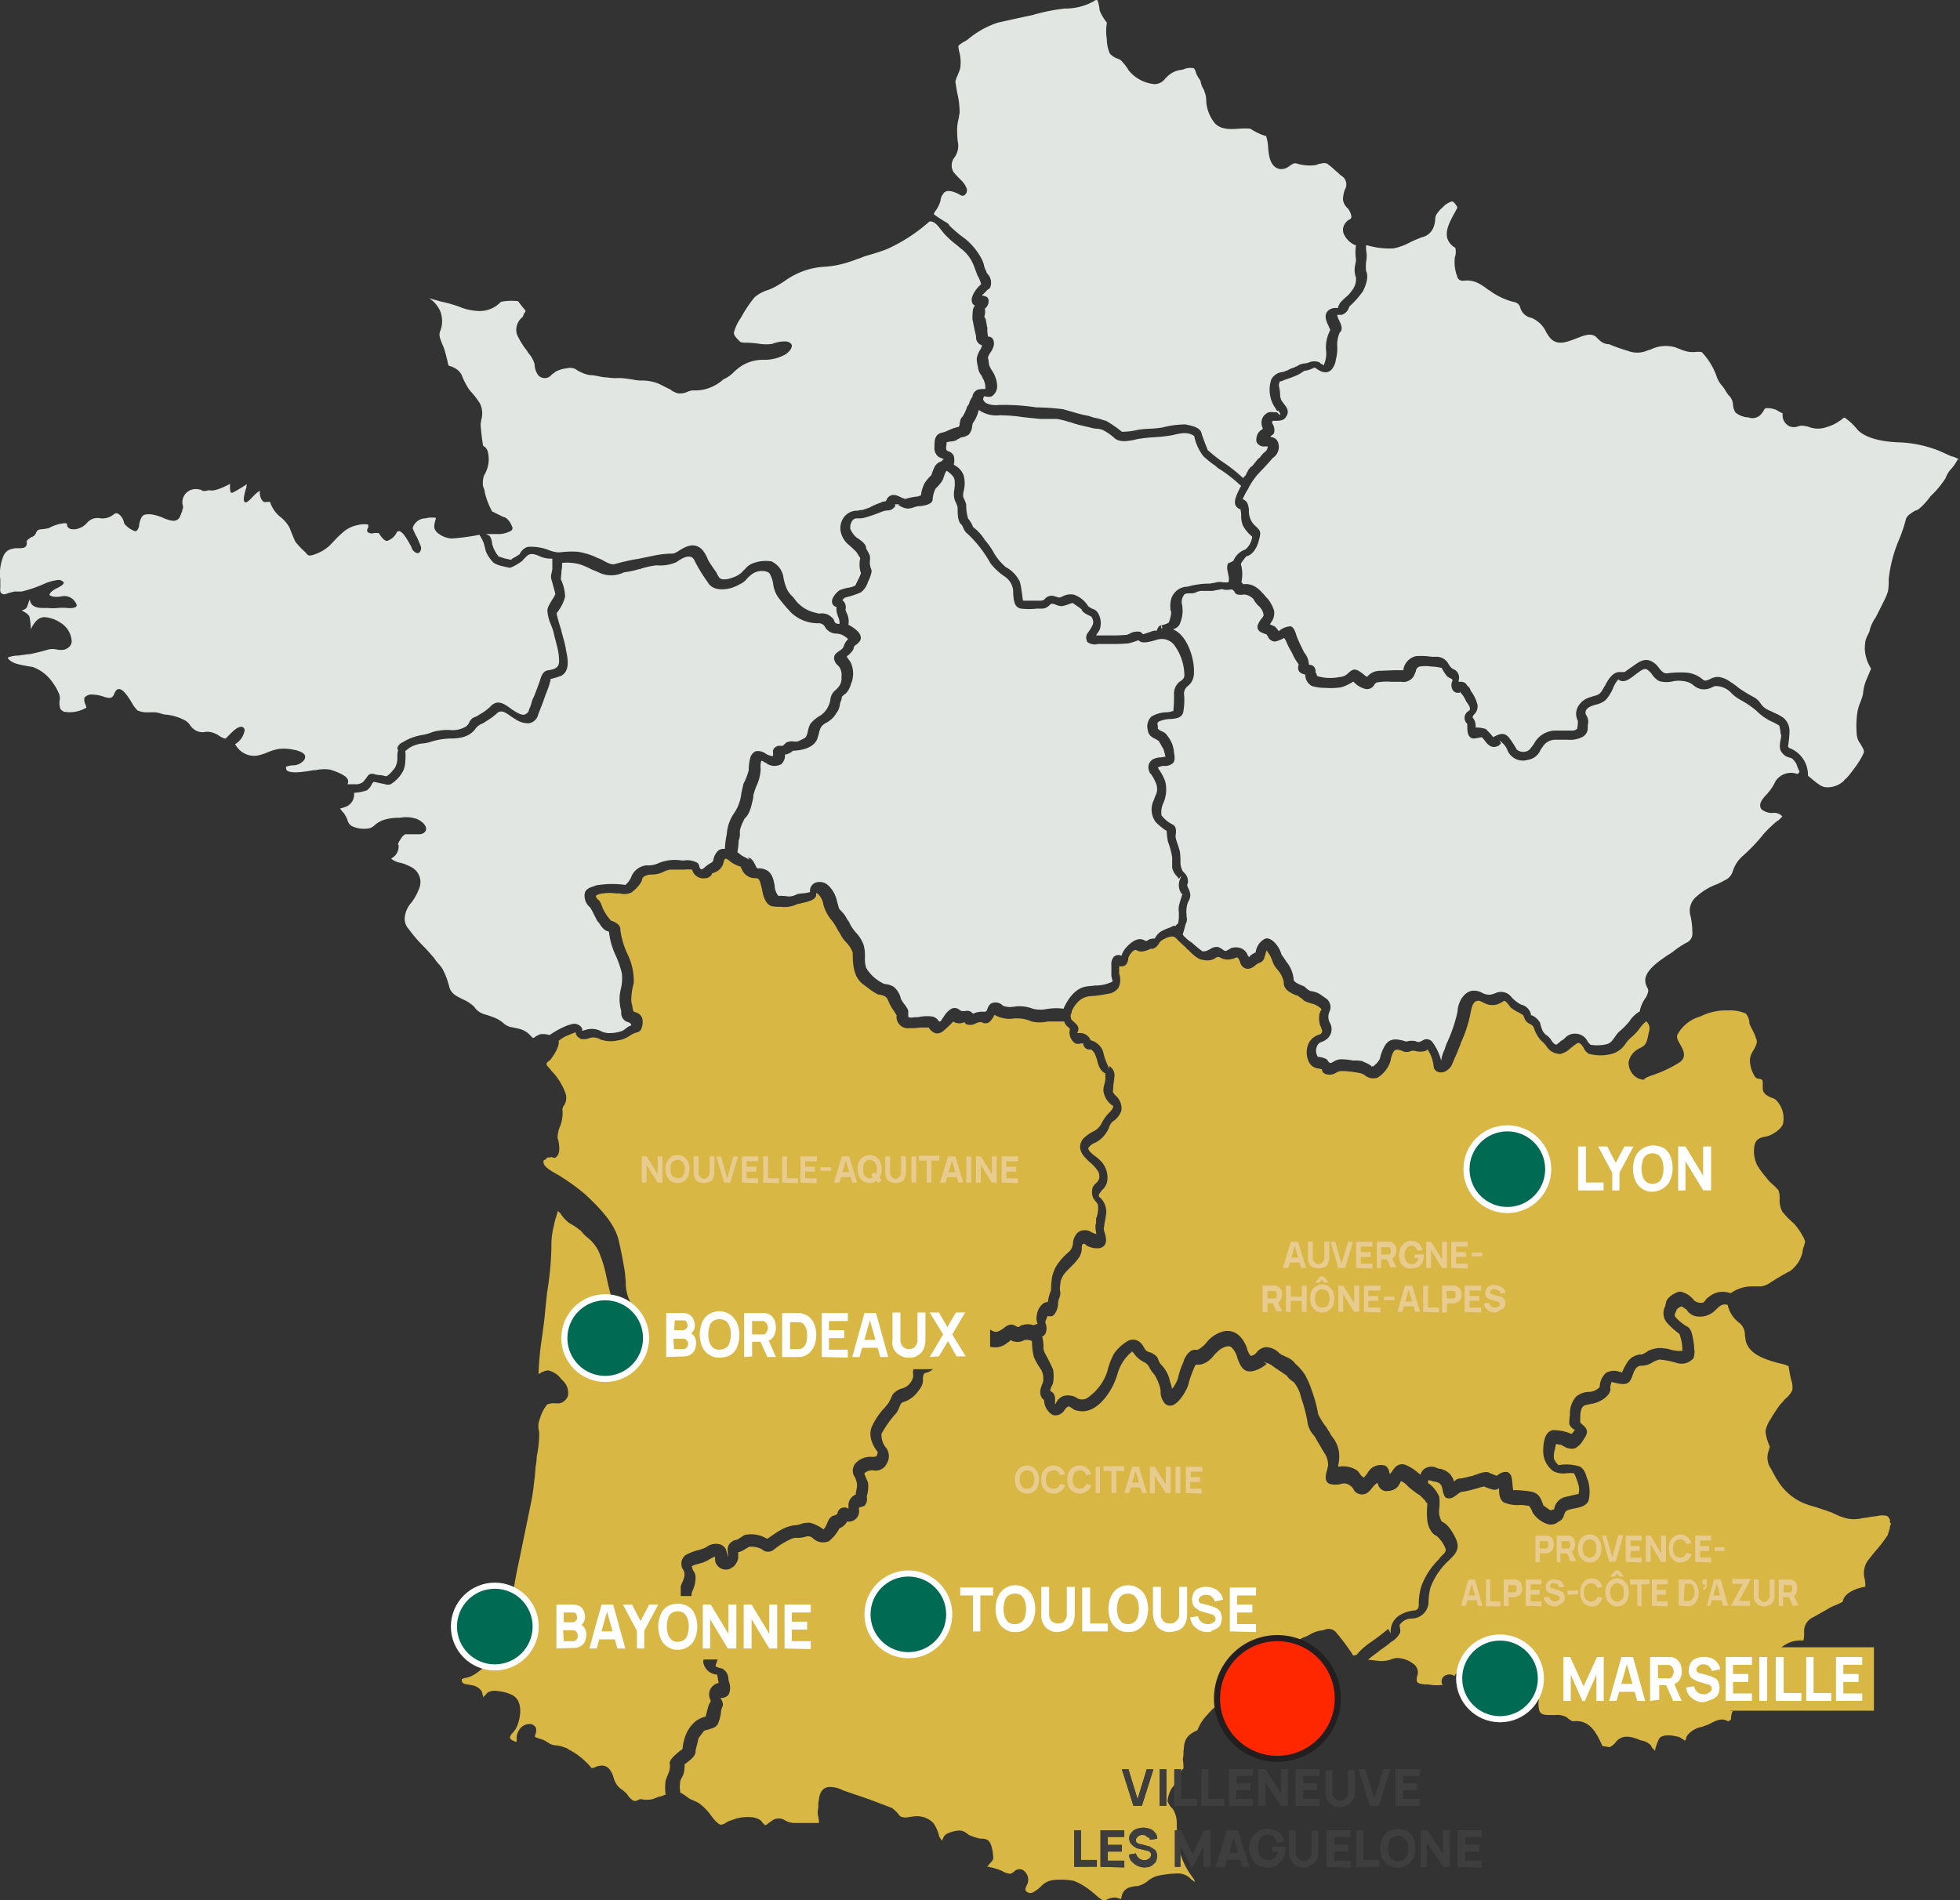 <svg xmlns="http://www.w3.org/2000/svg" viewBox="0 0 321.33 311.62"><rect x="0" y="0" width="321.33" height="311.62" fill="#333333" stroke="none"/><defs><style>.cls-1{fill:#d8b744;}.cls-2{fill:#e8cb8e;}.cls-3{fill:#fff;}.cls-4{fill:#e1e6e3;}.cls-5{fill:#3e3e3f;}.cls-6{fill:#006a53;stroke:#fff;}.cls-6,.cls-7{stroke-miterlimit:10;}.cls-7{fill:#ff2700;stroke:#231f20;}</style></defs><title>Fichier 1</title><g id="Calque_2" data-name="Calque 2"><g id="Calque_1-2" data-name="Calque 1"><path class="cls-1" d="M227.59,267.1a35.83,35.83,0,0,1-3,2.28,10.41,10.41,0,0,0-2.2,2h0c-.2,0-.3.09-.5.09h-.1v-.1a33.49,33.49,0,0,0-2.69-3.62,1.61,1.61,0,0,0-1.9-.52l-.3.1a5,5,0,0,0-2.3.79h0l-.6.29a2.15,2.15,0,0,0-1.4,1.09,9.43,9.43,0,0,1-4.79,4.68,4.42,4.42,0,0,0-2.3,2.18c-.1.1-.1.3-.2.5-.4,1-.8,1.6-1.1,1.6a9.16,9.16,0,0,0-2.39-.12,6.05,6.05,0,0,0-2.3,1.28,12.65,12.65,0,0,0-1.6,1.59,7.16,7.16,0,0,0-1.6,2.5h0c-1.2.59-2,1.08-2.2,2.58,0,.3-.1.7-.1,1.1a3.4,3.4,0,0,1-.1,1v.2a5.41,5.41,0,0,1,.1,1.31v.1h0a2.43,2.43,0,0,0-.8,2.09v.1l-.1.1c-.1.1-.2.1-.3.2a3.05,3.05,0,0,0-1,1.3,5.53,5.53,0,0,0-.4,1.39v.2a3.26,3.26,0,0,0,.6,1,1.76,1.76,0,0,1,.4.5,4.12,4.12,0,0,1,.5,2.11,21.51,21.51,0,0,0,.6,5,12.55,12.55,0,0,0,2.2,4.12h0c0,.1,0,.1.1.2l.1.3-.3-.2c-.1-.1-.2-.1-.3-.2a2.86,2.86,0,0,0-2.2-1,16.75,16.75,0,0,0-3.3.38,4.41,4.41,0,0,0-1.69.89,4.12,4.12,0,0,1-1.6.79c-1.5.09-2.5.48-2.7,2v.1h-.1c-.2,0-.3-.1-.4-.1a2.27,2.27,0,0,0-.8-.11,3.38,3.38,0,0,0-1.2.39.31.31,0,0,1-.2.1H181c-.1,0-.5-.1-1.69-1.21h0c-.2-.1-.3-.31-.4-.31a10.35,10.35,0,0,0-2.9-1.72,11.71,11.71,0,0,0-3.3-.12,3.24,3.24,0,0,0-2.09,1.08,6.23,6.23,0,0,1-1.2.9.93.93,0,0,1-1,0c-.4-.3-.4-.4-.1-1.1a1.89,1.89,0,0,0-.6-2.51,1.18,1.18,0,0,0-1.5.29c-.2.1-.4.3-.6.3a2.8,2.8,0,0,1-1.1-.31c-.1-.1-.2-.1-.4-.21a11.15,11.15,0,0,0-1.59-.51.37.37,0,0,1-.3-.1h-.4l.1-.1c.1-.1.2-.3.3-.4.3-.3.7-.7.6-1.1a7.12,7.12,0,0,0-.4-2.1c-.4-.91-1-.91-1.7-.92h0a8.44,8.44,0,0,1-1.9-.61c-.1-.1-.2-.2-.3-.2a1.75,1.75,0,0,0-1.4-.51,5,5,0,0,0-1.59.39,1.42,1.42,0,0,0-.9.79.35.35,0,0,1-.1.2l-.1.3-.2-.3a2.19,2.19,0,0,1-.3-.5v-.1a6.83,6.83,0,0,0-.9-2,3.79,3.79,0,0,0-3-1.13c-.3,0-.6.1-.9.1a2.16,2.16,0,0,1-1.59-.11h0a6,6,0,0,0-1.4-1.41h-.1c-.5-.2-1-.4-1.6-.61-2-.81-4-1.43-6.29-2.24a4.47,4.47,0,0,0-2.3-.52c-.9.09-1.5.79-1.6,2.09a3.4,3.4,0,0,0-.1,1v.1c0,.3-.1.6-.1,1s.1.5.1.8a2.49,2.49,0,0,1,.1.8v.1H133l-2.39,0a3.35,3.35,0,0,1-1.9-.42,1.87,1.87,0,0,0-1.9-.11c-.2.1-.4.3-.6.4-.4.29-.6.49-.7.49s-.3-.2-.5-.4a1.25,1.25,0,0,0-.5-.51,3.26,3.26,0,0,0-1.3-.4,7.48,7.48,0,0,0-2.69.28c-.1.1-.3.09-.5.19a3.45,3.45,0,0,0-1.1.5c-.2.19-.5.19-.7.29h0c-.5-.1-1.1-.81-1.4-1.21l-.1-.1a8.71,8.71,0,0,0-2.1-2.22,5.23,5.23,0,0,0-.79-.4c-.2-.11-.5-.21-.7-.31-.6-.4-1.1-.81-1.5-1h-.1v-.1a5.4,5.4,0,0,1,0-1.8c0-.2.1-.3.2-.5l.3-.6a4.68,4.68,0,0,0,.2-1.6v-.1h0c.1-.1.2-.1.3-.2l.1-.1c.7-.5,1.5-1.19,1.4-1.89,0-.1.1-.4.5-2.1h0l.9-1.2h0c.2-.1.4-.09.6-.19h.1c.49-.2,1.09-.29,1.39-.69l.1-.1a6.06,6.06,0,0,0,.6-2.4h0l.3-.8v-.1a1.9,1.9,0,0,0-.3-.9l-.1-.2h.2a1.63,1.63,0,0,0,1.1-.5,2.55,2.55,0,0,0,.1-2.1c0-.2-.1-.3-.1-.4v-.2a2,2,0,0,0-1-1.61c-.29-.1-.59-.1-.69-.2s-.3,0-.4-.21v-.2a4.07,4.07,0,0,0-.3-4,2.85,2.85,0,0,0-2.2-1.52l-.3-.1c-1.5-.41-2.1-.82-1.9-1.82a22.5,22.5,0,0,0,.8-2.4v-.2a6.05,6.05,0,0,1,0-1.9h0a5.14,5.14,0,0,0,.6-2.5,1.61,1.61,0,0,0-.3-.9,2,2,0,0,1-.3-.8h0c.1-.2.6-.3,1.3-.49.2-.1.5-.1.6-.2a5.13,5.13,0,0,0,1-.49,5.9,5.9,0,0,1,.8-.4h.1v.4a1.44,1.44,0,0,0,.3.91,1.75,1.75,0,0,0,2.4.51l.1-.1c.1,0,.2-.09.3-.19a2.73,2.73,0,0,0,.7-1.3v-1h.1c.1,0,.2-.1.29-.1a3.33,3.33,0,0,0,.6-.3h0a2.65,2.65,0,0,1,.5-.29.76.76,0,0,1,.4-.2h.1a3.81,3.81,0,0,1,1.9.42l.1.1a1.5,1.5,0,0,0,1.8,0,12.54,12.54,0,0,1,3.1-1.88,2.76,2.76,0,0,1,1-.09,5,5,0,0,0,1.2-.2,1.12,1.12,0,0,1,1.1.21,2.39,2.39,0,0,0,2.7.52l.1-.1a6.27,6.27,0,0,0,1.6-2h0a2.32,2.32,0,0,0,1.2-1v-.1h.1a1.74,1.74,0,0,0,1.79-1,2,2,0,0,0,.1-1.1v-.1l.1-.1a.44.44,0,0,1,.3-.1c.2-.1.5-.09.6-.29a1.59,1.59,0,0,0,.3-1.3v-.2h0a5.34,5.34,0,0,0,.2-2.2c-.1-.21-.2-.51-.3-.71s-.2-.5-.3-.7v-.1l.1-.1a1.79,1.79,0,0,1,1.4-.39,2,2,0,0,0,2.2-1.19,2.25,2.25,0,0,0-.3-2.7,3.53,3.53,0,0,1-.6-2.11h0a18.27,18.27,0,0,1,2.5-3.49,5.33,5.33,0,0,0,.4-.79c.2-.5.3-.8.6-.9a4.64,4.64,0,0,0,2-1.19,7.87,7.87,0,0,0,1.1-1.49,2.34,2.34,0,0,0,.2-1.1,1.7,1.7,0,0,1,.1-.7c.1-.3.2-.3.59-.4.1,0,.2-.1.3-.1a3,3,0,0,0,1.6-2.09h0a3.38,3.38,0,0,0,.6-2.6,3,3,0,0,1,.2-1.9c.7-1,1.9-.88,3.2-.57a13.29,13.29,0,0,1,2,1.21c.2.2.5.41.7.61a3.08,3.08,0,0,0,4.59.53,1.38,1.38,0,0,0,.4-.3l.1-.1.4.21h.1a2.16,2.16,0,0,0,1.7-.19h0a1.63,1.63,0,0,1,1.2.11h.1v.1a11.22,11.22,0,0,0,.29,2.5,11,11,0,0,0,1.2,2.11,3.08,3.08,0,0,1,.3,2.11l-.1.2c-.3.8-.7,1.9.3,2.7h0v.1a2.86,2.86,0,0,0,1.4,2.32,1.64,1.64,0,0,0,1.7-.49,1.38,1.38,0,0,0,.3-.4c.4-.5.6-.6.9-.39.1.1.2.1.3.2a1.83,1.83,0,0,0,1,.41c2.4.51,4.5-1.78,5.7-4.17a13.36,13.36,0,0,0,.7-1.8,7.36,7.36,0,0,1,2-3.39c.1-.1.3-.19.3-.29l.1-.1.1.1.2.2a4.22,4.22,0,0,0,1.79,1.51,1.83,1.83,0,0,1,.8.91,6.31,6.31,0,0,0,.8,1.11h0a7.68,7.68,0,0,1,1,2.51v.3a2.94,2.94,0,0,0,.7,1.9,1.23,1.23,0,0,0,1.2.31c1.29-.39,2.59-2.88,2.69-3.58a16,16,0,0,1,.8-2.3,3,3,0,0,1,.4-.8h.4a2,2,0,0,0,.7-.1,4,4,0,0,0,1.9-1.49l.6-.59c.5-.5,1.6-1.09,2.2-.69a3.57,3.57,0,0,1,1,1.81c.49,1.2,1,2.81,3.19,1.92a5.18,5.18,0,0,0,1.5-.89.1.1,0,0,0,.1-.1l-.5-.3.7.21c.1,0,.2.1.6.3.5.4,1,.71,1.6,1.11l.9.61h0a3,3,0,0,0,.79.81c.1.1.3.2.4.3a6.24,6.24,0,0,1,1.2,2.61,24,24,0,0,1,1,3.81,4,4,0,0,0,1,2.21h0a2,2,0,0,1,.4.61l1.3,2.21a3.58,3.58,0,0,1,.69,2.21c0,.1-.1.29-.1.39v.11c-.2.69-.7,2.09.4,2.5a3.64,3.64,0,0,0,1.8,0,2.49,2.49,0,0,1,.7-.09,2.08,2.08,0,0,1,1.4,1l.1.2a1.61,1.61,0,0,0,2.3.22l.3-.3.1-.1a6.32,6.32,0,0,1,.89-1l.2-.09.1.2a1.37,1.37,0,0,0,.5.8,1.23,1.23,0,0,0,1.1.31,2.26,2.26,0,0,0,1.8-.89v-.1a.1.1,0,0,1,.1-.1h0c.1-.1.1-.3.2-.4v-.1h.1a2.52,2.52,0,0,1,.9.61l.3.3a13.43,13.43,0,0,0,1.9,1.42l.89.9v.11l.3.3h0v.1a13.09,13.09,0,0,0,0,2.8c0,.2.4,2,1.5,2.41h0A5.17,5.17,0,0,1,237,254c.1.4-.2.7-.6,1.09a2.65,2.65,0,0,0-.5.6,11.9,11.9,0,0,0-2.9,4.49,10.05,10.05,0,0,0-.4,2.5c0,.9,0,1.2-.6,1.39a5.68,5.68,0,0,0-2.69.89h0a3.1,3.1,0,0,0-1.3,2.89l-.4-.7Zm-52-100.2v.1c0,.2.2.3.5.6s1,.8.59,1.6l-.1.2h.3a1.87,1.87,0,0,1,1.89,1.1v.1h.1a2.93,2.93,0,0,1,2,1.91,8.71,8.71,0,0,0,.7,2.09l.29.7v-.5a1.8,1.8,0,0,1,.8,2v.2a16.46,16.46,0,0,0-.2,2.1h0a2.87,2.87,0,0,0,.49.6,2.78,2.78,0,0,1,.9,2.4,3.42,3.42,0,0,1-1.4,1.79,2,2,0,0,0-.6.9,2.68,2.68,0,0,1-.39.8,4.73,4.73,0,0,1-1.9,1.79,2.28,2.28,0,0,0-1.09.8c-.2.39.4.9,1.19,1.5a4.35,4.35,0,0,1,.7.6,3.91,3.91,0,0,1,1.19,3.2,2.53,2.53,0,0,1-.9,1.69l-.2.3a.86.86,0,0,0-.3.6c0,.1,0,.2.2.3a3.24,3.24,0,0,1,1,2.7c-.09.4-.1.8-.2,1.19s-.1.8-.2,1.2a3.09,3.09,0,0,0,.2.8c.2.8.5,2-.8,2.4a3.46,3.46,0,0,1-2-.31c-.09,0-.19-.1-.29-.2a.76.76,0,0,0-.4-.2h-.1l-.1.1a1.48,1.48,0,0,0-.1.7,3,3,0,0,1-.8,1.89,6.47,6.47,0,0,1-.8.9l-.79.8a4.09,4.09,0,0,0-1.1,1.79v.2a5.28,5.28,0,0,0-.1,1.2,2,2,0,0,1-.1,1.3,2.46,2.46,0,0,0-.2,1,3.12,3.12,0,0,1-.7,1.8c-.3.3-.59.2-.89.2h-.2v.1c-.1.3-.2.49-.3.79h0v.2a2.25,2.25,0,0,1,0,1.8c-.1.1-.2.3-.4.4h-.1v.1a7.72,7.72,0,0,1,.2,1.5,1.9,1.9,0,0,0,.19,1.1c.5.9,1,1.9,1.4,2.8v.1a6.3,6.3,0,0,1,0,1.89,1.42,1.42,0,0,1-.2.6,2.71,2.71,0,0,0-.3.8c0,.1.1.1.2.2a1,1,0,0,1,.5.6,2,2,0,0,1,.1.8v.7l.2-.3c0-.1.1-.2.2-.3v-.1l.1-.1c.1-.1.2-.1.2-.2h0a2.46,2.46,0,0,1,.69-.4,2.82,2.82,0,0,1,2,.21,1.66,1.66,0,0,0,2.19-.1,8.35,8.35,0,0,0,3-4.18,11.27,11.27,0,0,1,1.1-2.89,7.17,7.17,0,0,1,2-1.9,1.8,1.8,0,0,1,2.19,0,3.11,3.11,0,0,1,.7.9c.19.3.29.5.49.6s.3.2.5.2h0a3.16,3.16,0,0,1,1,.6,1.61,1.61,0,0,1,.4.7,2.18,2.18,0,0,0,.5.8,5.35,5.35,0,0,1,1.39,2.7c.1.3.2.6.3,1v.2l.2-.2h0a7.28,7.28,0,0,0,.79-1.49,12.24,12.24,0,0,1,.9-2.7,3.19,3.19,0,0,1,1.3-1.89,1.7,1.7,0,0,1,1-.1h0a5,5,0,0,0,1.7-1.49,5.35,5.35,0,0,1,2.68-1.59c2.39-.4,3.39,1.9,3.68,2.6,0,.1.1.2.1.4.3.7.5,1.2.8,1a1.48,1.48,0,0,0,.79-.59,2.24,2.24,0,0,1,1.5-.8,3.22,3.22,0,0,1,2.19,1c.2.1.29.3.49.3l.6.3h0a3.36,3.36,0,0,1,1.59,1.2h0a7.65,7.65,0,0,1,1.49,1.7,13.61,13.61,0,0,1,1.1,2.5,22.63,22.63,0,0,1,1.09,4h0a10.8,10.8,0,0,0,1.39,2.2,6.69,6.69,0,0,0,.49.8h0a3.51,3.51,0,0,0,.5.8,5.25,5.25,0,0,1,1,2.2,6.32,6.32,0,0,1-.1,2.39v.2h.2a4.12,4.12,0,0,1,3,.71c.1.1.2.3.39.5a1.21,1.21,0,0,0,.5.5l.1.1.1-.1a4.17,4.17,0,0,0,.6-.8h0a2.94,2.94,0,0,1,.4-.49,2.41,2.41,0,0,1,2.29-.6h.1a1.53,1.53,0,0,1,.69,1.1l.1.3.2-.2c0-.1.1-.1.2-.29s.2-.3.3-.4a1.56,1.56,0,0,1,1.89-.6,7.73,7.73,0,0,1,2.29,1.51l.1.1.1-.2a1.77,1.77,0,0,1,.49-.7,2,2,0,0,1,2.19-.19h0c.1,0,.2.1.3.1a2.78,2.78,0,0,1,2.39,1.9l.1.2.1-.1a1.2,1.2,0,0,1,.89-.4h.1c.5-.1,1-.19,1.69-.39a1.42,1.42,0,0,0,.6-.2h.1c.8-.3,1.79-.69,2.39-.29.1.1.3.1.5.2l.2.1c.1,0,.2.1.29.1h.2a2.16,2.16,0,0,1,1.6-.6,1.15,1.15,0,0,1,.69.7l.1.4c.1.6.1,1.2.2,1.8v.1h.7a18.7,18.7,0,0,1,2.09.21c1.39.2,1.69,1,2.08,2l.1.3h0l1,.7.2.1.59-.2v-.09a2.35,2.35,0,0,1,1.8-1.9c.29-.1.59-.1.79-.2.4-.09.9-.19,1.3-.29h.1v-.1a2.85,2.85,0,0,0,0-1.3,10.66,10.66,0,0,0-.7-1.9v-.1H258a4.74,4.74,0,0,0-1.19,0,3.7,3.7,0,0,1-2.09-.31A4,4,0,0,1,253,238c0-2.09.5-3.29,1.6-3.49h.09a7.3,7.3,0,0,1,2.89.61h.1l.5-.6-.1-.1a1.76,1.76,0,0,1-.8-.9v-.1a6.15,6.15,0,0,1,.1-1.3v-.29a4.19,4.19,0,0,1,1-2.8,3.42,3.42,0,0,1,2.09-.79,2.47,2.47,0,0,0,1.79-.8h0a3.28,3.28,0,0,1,.9-2.19l.1-.1a2.65,2.65,0,0,1,2.29-.19h0a.37.37,0,0,1,.3.1h.1V225a9.47,9.47,0,0,1,.9-1.7,2.75,2.75,0,0,1,2.28-1.19h0a3,3,0,0,0,.8-.4,2.81,2.81,0,0,1,1.1-.49,3.88,3.88,0,0,1,1.89-.1,4.33,4.33,0,0,1,1,.2,5.86,5.86,0,0,0,1.79.21h.1v-.1a7.24,7.24,0,0,0-.49-2.7h0a13.17,13.17,0,0,1-2.09-1.9,2.45,2.45,0,0,1-.2-2.7V214c0-.1.1-.2.1-.4.1-.89,1.7-1.79,2.29-1.79h.1a3.67,3.67,0,0,1,2.19,1.41h0a1.78,1.78,0,0,0,1.39.4c.2,0,.3-.2.5-.4a1.21,1.21,0,0,1,.5-.5,3.47,3.47,0,0,1,3.48-.69h.2a6,6,0,0,1,3.39-1.09h1.59a3.71,3.71,0,0,0,1.59-.7c1.1-.69,2.09-1.29,3.09-1.79a5.33,5.33,0,0,0,2.09-3.19,2.86,2.86,0,0,1,.2-.89,3.09,3.09,0,0,0,.2-.8,3.55,3.55,0,0,0-.4-.9,9.69,9.69,0,0,0-1.49-2.1,13.57,13.57,0,0,1-1.69-1.7l-.1-.1a4,4,0,0,1-.49-2.1,3.64,3.64,0,0,0-.2-1.5h0a9.43,9.43,0,0,0-1-1,6.57,6.57,0,0,1-1.09-1.2,13.24,13.24,0,0,1-1.39-1.9,5.21,5.21,0,0,1-.5-2.8c.1-1.2.6-1.7,1.9-1.89,1.09-.2,2.88-1.39,2.88-2.39a4.24,4.24,0,0,0-1.09-3.5,1.6,1.6,0,0,0-.89-.5c-.6-.3-1.4-.6-1.39-1.6v-.6c0-.7,0-.8-.7-.9a.72.72,0,0,1-.6-.4,4.81,4.81,0,0,1-.79-2.9,3.51,3.51,0,0,1,.6-1.4c.4-.79.7-1.29.4-1.89a6.12,6.12,0,0,0-.5-1.2l-.59-1.2v-.2a2.63,2.63,0,0,0-.6-1.5,6.29,6.29,0,0,0-2.89-.51h0a9.23,9.23,0,0,0-4.57,1,6.08,6.08,0,0,0-3.69,2.88c-.3.5,0,1,.4,1.7.49.9,1.19,2.1-.2,3a21.22,21.22,0,0,1-4.78,2.18l-.2.1a1.72,1.72,0,0,0-.7.4l-.1.1h-.1a2.59,2.59,0,0,1-1.69-.9,3,3,0,0,1-.69-2,3.18,3.18,0,0,1,1.89-2.29h0c.2-.1.3-.2.5-.3.59-.4.7-1.2.89-2.1l.1-.4a1.6,1.6,0,0,0-.39-1.5l-.1-.1-.1.1a5.24,5.24,0,0,0-1,1.1,8.12,8.12,0,0,1-1.29,1.39,5.24,5.24,0,0,0-1,1.1,4,4,0,0,1-2,1.59,7.18,7.18,0,0,1-3.88.09h-.1a2.12,2.12,0,0,1-.89-1c-.5-.8-.8-1-1.3-.6-.3.2-.5.4-.79.6a3.74,3.74,0,0,1-1.7,1,2.65,2.65,0,0,1-2.19-1.1,5.22,5.22,0,0,0-1-1.11l-.1-.1a5.61,5.61,0,0,1-1.09-2c-.1-.3-.3-.4-.6-.6a2.19,2.19,0,0,1-.5-.3,1.83,1.83,0,0,1-.49-.8c-.1-.2-.1-.4-.4-.5a4.35,4.35,0,0,0-.7-.4,7.11,7.11,0,0,1-1.09-.7c-.1-.1-.2-.3-.3-.4-.3-.4-.6-.7-.79-.7h-.1v.1c-.1,0-.2.1-.4.2s-.3.1-.4.2a2.88,2.88,0,0,1-1.79.09,4.88,4.88,0,0,1-.7-.3,5.23,5.23,0,0,0-.69-.3c-.9-.1-1.2.79-1.4,1.89a21,21,0,0,1-1.7,5.19h0l.1.1h-.1c-.1.3-.29.7-.39,1l-.9,2.09a2.34,2.34,0,0,1-1,1.2,1.51,1.51,0,0,1-1.59.09,1.05,1.05,0,0,1-.5-.9,6.62,6.62,0,0,0-.59-2l-.4-.7-.1.1c-.1.1-.2.1-.3.2h-.1a3.26,3.26,0,0,1-1.39,0,1.39,1.39,0,0,0-.9,0,1.59,1.59,0,0,1-1.49-.11h-.1a1.39,1.39,0,0,0-.89-.1c-.4.2-.7,1.1-.8,1.8a4.91,4.91,0,0,1-2.19,2.79h-.1a2.05,2.05,0,0,1-1.89-.41,2.11,2.11,0,0,0-1-.4,15.74,15.74,0,0,0-2.88-.31,1.61,1.61,0,0,0-.9.3,2,2,0,0,1-1.69.19.88.88,0,0,1-.6-.7v-.1h-.1c-.1,0-.3-.1-.4-.1a1.93,1.93,0,0,1-1.69-1.2,3.67,3.67,0,0,1-.09-2.7,2.81,2.81,0,0,1,1.19-1.39c.1-.1.3-.1.4-.2.4-.1.6-.2.7-.5s-.1-.5-.2-.9a1.42,1.42,0,0,1-.2-.6,3.73,3.73,0,0,1,0-1.49c.1-.2.1-.4.2-.5s.1-.2.1-.3h0a4.06,4.06,0,0,0-1.29-.8,8.47,8.47,0,0,1-1.49-.51l-.1-.1a5.55,5.55,0,0,0-.8-.6.52.52,0,0,0-.4-.2h0c-1-.4-2.19-1-2.08-2.2a4.72,4.72,0,0,0-1-2,3.82,3.82,0,0,1-.89-1.5,5.48,5.48,0,0,0-.8-1.5l-.1-.2-.1.2c-.1.2-.1.5-.2.7s-.1.3-.1.4a1.34,1.34,0,0,1-.89.79,2.19,2.19,0,0,0-.5.3c-.9.8-1.49.7-1.89.5a1.45,1.45,0,0,1-.7-1l-.29-.6c-.2-.2-.4-.11-.8.09h-.1A2.53,2.53,0,0,1,200,157a.64.64,0,0,0-.6,0c-.1.1-.2.1-.3.2a2.55,2.55,0,0,1-1.89.19c-.69,0-1.59-.8-2.28-1.5-.2-.2-.4-.3-.5-.5a21.16,21.16,0,0,1-1.59-1.51,1,1,0,0,0-.9-.3,3.86,3.86,0,0,0-1.69.8l-.2.2v.1c-.3.39-.7,1-1.39.89h0c-.8.4-1.79.7-2.39.19h0c-.4,0-.7.3-1.1.9l-.1.2h0a.9.9,0,0,0-.1.5c-.2.7-.4,1.2-1.39,1.09h-.1v1.2h0a3.06,3.06,0,0,1-.1,2.3,2.36,2.36,0,0,1-1.7,1,19.85,19.85,0,0,1-2.68.39,3.17,3.17,0,0,0-2,.7,4.88,4.88,0,0,0-1.3,1.79v.2C175.42,166.6,175.52,166.8,175.62,166.9ZM310,249.9h0a2.47,2.47,0,0,0-.2.81,9.77,9.77,0,0,0-.31,1h0a22.13,22.13,0,0,1-1.84,2.43c-.52.6-1,1.21-1.54,1.92a3.61,3.61,0,0,0-.41,2.83,5,5,0,0,1,.1,1.22v.1h-.1c-1.23.2-3.27.91-3.58,2.33v.1h0a11.17,11.17,0,0,1-1.54.71l-.61.3h0c-.2.1-.31.2-.51.3l-2.15,1.22a2.5,2.5,0,0,0-1.54,2.33v.2a3.85,3.85,0,0,1-.1,1.21v.1h-.1a4.82,4.82,0,0,0-4,1.62,5.77,5.77,0,0,0-.82,1.12,10.67,10.67,0,0,1-.82,1.11c-.51.3-1,.61-1.43.81a1.35,1.35,0,0,1-.62.1h0c-.2,0-.51.1-.82.1a2.59,2.59,0,0,0-1.43,1.32c-.41.6-.92,1.11-1.33,1.62-.1.1-.31.2-.41.3a3,3,0,0,0-1.33,1.92c-.1,1.22.82,1.42,1.33,1.52h.2l-.1.2a3.08,3.08,0,0,0-.2,1v.2l-.41.3h-.1c-1-.61-1.95-.1-2.77.31h0l-.61.3a6.68,6.68,0,0,0-.82.3,3.93,3.93,0,0,0-2.46,1.42c-.1.2-.2.3-.2.51l-.1.3h-.11c-.1,0-.2-.1-.3-.2h0a2.37,2.37,0,0,1-.52-.31c-.3-.1-2-.6-3-.1-.31.1-.41.41-.52.61a12.54,12.54,0,0,0-.51,1.42v.3l-.2-.2a1.82,1.82,0,0,1-.51-.71,2.78,2.78,0,0,0-1.64-.81c-1.23-.51-3.07-1.22-4.2.4a3,3,0,0,1-.92.71h0l-1.23-.2v-.1c-.92-2-2-4.25-4.71-3.95h0c-.3,0-.51-.2-.81-.4a2,2,0,0,0-.62-.41,3.34,3.34,0,0,0-1.64-.2h-.41c-1.22,0-1.94,0-2.15-.91a4.6,4.6,0,0,1-.1-1.11,3,3,0,0,0-1-2.74,3.58,3.58,0,0,0-3.17-.4c-.21,0-.31.1-.52.1a7,7,0,0,1-2.45.2A1.91,1.91,0,0,1,244,276l-.1-.1.1-.11c.1-.1.21-.1.31-.2l1.12-.3a3.7,3.7,0,0,0,2.15-.91,3.1,3.1,0,0,0,1.13-1.93c0-1.21-.92-1.31-1.43-1.31H247a2.42,2.42,0,0,1-1.23-.81,2.64,2.64,0,0,0-2.25-1,2.36,2.36,0,0,0-1.33.6c-.51.71-.21,1.83,0,2.74.1.3.1.6.2.81v.1h0c-.3.3-.82.3-1.53.3a2.22,2.22,0,0,0-2.36.81v.1h-.1c-.1,0-.1,0-.2-.1a1.47,1.47,0,0,0-1.13,0,1.05,1.05,0,0,0-.72,1.11.71.71,0,0,0,.11.41l.1.1h-.21a8.31,8.31,0,0,1-2.25-.1h-.41c-1-.1-1.43-.2-1.43-.71a1.53,1.53,0,0,1,.1-.71,1.71,1.71,0,0,0-.71-2,4.44,4.44,0,0,0-2.67-.91,3.75,3.75,0,0,0-1.12.3,5.26,5.26,0,0,1-1.23.2,17.77,17.77,0,0,1-2.05-.2h-.3l.2-.2c.62-.51,1.23-.91,1.84-1.42a18.42,18.42,0,0,0,1.74-1.31,3.84,3.84,0,0,0,1.44-1.42,1.42,1.42,0,0,0,0-.91c0-.31-.11-.41,0-.51a2.33,2.33,0,0,1,1.94-1,2.78,2.78,0,0,0,2.76-2.63,10.12,10.12,0,0,1,.31-2.43,11.43,11.43,0,0,1,3-4.45l.31-.31c.82-.81,1.53-1.62.92-3.13-.51-1.12-1.33-2.54-2.36-2.94h0a3.28,3.28,0,0,1-.41-2.23,9,9,0,0,0,0-1.72v-.1a5.34,5.34,0,0,0-1.74-2.22h-.1v-.51h.1a1.49,1.49,0,0,1,.72.2h.21c1.12.2,1.22.61,1.43,1.82l.1.21c.1.5.41.7.62.7.61.21,1.33-.4,2-.91l.21-.1h0a14.86,14.86,0,0,0,2.25-.5c.51-.11,1-.31,1.53-.41h0a8.57,8.57,0,0,0,1.44.51,1.12,1.12,0,0,0,.82-.1l.2-.11v.21c0,1.21.31,1.82.82,2.12a5.61,5.61,0,0,0,2.56.41h.41c.31,0,.51.1.82.1h.2c.31.2.41.5.62.91,0,.1.1.2.1.3l.1.1a4.52,4.52,0,0,0,2.05,1.62,1.9,1.9,0,0,0,1.94-.2l.1-.1a1.43,1.43,0,0,0,.93-1.11l.1-.21c.1-.4.31-.5.92-.7.2,0,.31-.11.51-.11,1-.2,2.36-.4,2.56-1.61a6.57,6.57,0,0,0-.2-3.14l-.11-.2c-.2-.71-.51-1.73-1.33-2a7.34,7.34,0,0,0-3.27-.2h-.11a3.67,3.67,0,0,1-.71-1h0a3.42,3.42,0,0,1,.1-1.42c.1-.3.1-.61.21-.91v-.1h.1c.2,0,.51.1.71.1h0c.11,0,.21.1.31.2h.1a2.4,2.4,0,0,0,1.85.41,3.27,3.27,0,0,0,1.43-1.42c.1-.1.1-.2.2-.3.82-1.22.21-1.72-.51-2.33l-.2-.2h0v-.51c0-1.11.1-2.13.82-2.33.3-.1.51-.1.82-.2a4.86,4.86,0,0,0,2.55-1.11c.31-.31.93-.92.72-1.62h0a4.29,4.29,0,0,1,.21-.81v-.1l.3.1c.92.2,2.25.6,2.77-.31a3.87,3.87,0,0,0,.41-.91c.3-.81.51-1.31,1.22-1.52h0a3.28,3.28,0,0,0,1.95-.5,4,4,0,0,1,1.23-.51,14.36,14.36,0,0,1,3,.61,2.57,2.57,0,0,0,2.45-.71l.1-.1a3.12,3.12,0,0,0,.11-1.72v-.41c-.21-1.51-.41-2.83-1.23-3.13a8,8,0,0,1-1.74-1.42c-.31-.4-.21-.51,0-1,.1-.1.1-.31.2-.41h0a2.17,2.17,0,0,1,.62-.4h.2c.1.1.31.2.41.3h0c.1.1.21.1.31.2h0a2.31,2.31,0,0,0,1.74,1.12,3.51,3.51,0,0,0,2.86-.91c.82-.81,1.23-1.22,2.05-1h.1V214a5,5,0,0,0,2,3,2.6,2.6,0,0,1,.82,1.92c0,.21.1.51.1.81.51,2.43,3.38,3.24,5.63,3.85a4.82,4.82,0,0,1,1.33.41h.1v.1c.11.6.21,1.31.41,2.12a3.85,3.85,0,0,1,.21,1.72,3.74,3.74,0,0,1-1.13,1.42c-.3.3-.51.61-.82.91-.41.51-.71,1-1.12,1.62-.21.3-.41.71-.62,1a5.54,5.54,0,0,0-.71,1.72v.2a8.45,8.45,0,0,0,.71,2.43h0c0,.11-.1.21-.1.31v.1a3.3,3.3,0,0,0,.1,2.93,4.17,4.17,0,0,1,.41.71h0c.31.51.51,1,.82,1.42a9.24,9.24,0,0,0,4.2,3.74,16.38,16.38,0,0,0,2.15.71h0c.92.31,1.84.61,2.66.91a10.54,10.54,0,0,0,1.94.81,5.39,5.39,0,0,0,2.87.1c.41-.1.92-.1,1.33-.2s.92-.1,1.33-.2a3.45,3.45,0,0,1,1.43,0c.31.1.41.4.62.81-.21,0-.1.2.1.5ZM109.82,289.32a2.88,2.88,0,0,1-.3,1.6c-.1.3-.3.7-.4,1.1a8.09,8.09,0,0,0,0,2.2v.1H109c-.3.1-.5.2-.8.3l-.1-.1v.1c-.4.1-.8.3-1.1.4a4.48,4.48,0,0,1-1.2.1h-.2a4.33,4.33,0,0,0-.5-.1,1.42,1.42,0,0,0-.6.2.76.76,0,0,1-.4.1c-.4,0-.9-.5-1.3-1.1-.1-.1-.2-.3-.3-.3a3.17,3.17,0,0,0-.6-.5,3,3,0,0,1-.8-.8,3.7,3.7,0,0,1-.5-1.1,3.79,3.79,0,0,0-.6-1.3,1.57,1.57,0,0,0-1.3-.7,3,3,0,0,0-1,.2,1.45,1.45,0,0,1-.7.2h-.1v-.1a12.13,12.13,0,0,0-3.4-2.8,2.19,2.19,0,0,1-.5-.3h0c-.1-.1-.3-.1-.5-.2a5.27,5.27,0,0,0-1.2-.3,3,3,0,0,1-1-.2c-.2-.1-.3-.2-.5-.3h0c-.2-.1-.3-.2-.5-.3a4.12,4.12,0,0,0-.8-.3,6.89,6.89,0,0,1-.8-.3h0a1.34,1.34,0,0,1,.1-.5,1.4,1.4,0,0,0,0-1.1,1.28,1.28,0,0,0-.7-.5,2,2,0,0,0-1.5.4,2.52,2.52,0,0,0-.9,2v.5h-.1c-.4-.1-1-.4-1-.7a1.46,1.46,0,0,1,.5-.8c.2-.3.4-.5.5-.7.8-1.6,1.2-4.4-.5-5.4a6.11,6.11,0,0,0-2.4-.7,2.45,2.45,0,0,0-1.5.1,1,1,0,0,0-.5.4l-.4.4-.1.1v-.1a.37.37,0,0,0-.1-.3,1.14,1.14,0,0,0-.3-.8,2.45,2.45,0,0,0-1.6-.8h0c-.2,0-.3-.1-.5-.1-.7-.1-1-.2-1-.8v-.1h.1a2.07,2.07,0,0,1,.6-.2h.1a5.07,5.07,0,0,0,1.8-.9,14.19,14.19,0,0,0,2.5-2.3,5.35,5.35,0,0,0,1.3-2.6l.2-.8c.6-2.3,1.2-4.4,1.7-6.7.3-1.8.6-3.6,1-5.4l2.1-10.2c.3-1.4.4-2.8.6-4.2,0-.5.1-1,.1-1.5a9.85,9.85,0,0,0,.2-1.7,19.73,19.73,0,0,0,.4-3.5,2.77,2.77,0,0,0-.1-.9,4,4,0,0,1,0-1.1,13.14,13.14,0,0,1,.5-1.5,6,6,0,0,1,.9-1.5h0a2.55,2.55,0,0,1,1.3-.2h.7a1.92,1.92,0,0,0,1.4-1.2,2.75,2.75,0,0,0-.8-2.5l-.3-.3a3.75,3.75,0,0,0-2.1-1.4h-.1a3,3,0,0,0-1.3.5l-.2.1V225a50.68,50.68,0,0,1,.6-6c.2-1.5.4-2.9.5-4.3.1-.9.2-1.9.3-2.8a51.75,51.75,0,0,0,.7-7.4,12.94,12.94,0,0,1,.4-3.5,8.33,8.33,0,0,1,.4-1.5l.1-.4a.76.76,0,0,0,.1-.4l.1-.1.1.1.3.3a5.8,5.8,0,0,0,1.5,1.6,10.72,10.72,0,0,1,1.9,1.3,5.73,5.73,0,0,0,1.1,1.1,6.56,6.56,0,0,1,1.7,2.1,20.05,20.05,0,0,1,1.2,3.7c.3,1.4.6,2.8,1,4.1a9.36,9.36,0,0,0,2.2,3.7,1.1,1.1,0,0,0,1,.4h.2l.2.2-.1-.2.1-.1.3-.3c.4-.5.1-1.1-.1-1.5a5.36,5.36,0,0,1-.5-1.1,9.29,9.29,0,0,1-.5-1,6.82,6.82,0,0,1-.5-2.9c-.1-.6-.1-1.2-.2-1.8-.3-1.7-.6-3.4-1-5-.7-2.9-3.4-5.5-5.4-7.4a32.87,32.87,0,0,0-3.8-2.8,8.79,8.79,0,0,0-1-.6c-1.2-.7-2.2-1.3-2.1-2.1v-.1h0c.1,0,.1-.1.2-.1s.3-.3.5-.4h.3a.37.37,0,0,0,.3-.1h0c.5.3.8.1.9-.1.6-.5.4-2.2.1-3h0a5.37,5.37,0,0,1,.5-2.1,6.26,6.26,0,0,0,.3-2.7h0c0-.1.1-.1.1-.2v-.1a2.39,2.39,0,0,0,.5-1.9,6.94,6.94,0,0,0-.5-1.3,10.06,10.06,0,0,0-1.7-2.5,2.18,2.18,0,0,1-.4-.5c-.3-.3-.6-.6-.6-.8s.1-.3.5-.6l.2-.2c.5-.7,1.4-2,1.3-3v-.1h.1a5.07,5.07,0,0,1,1.6-.9,10.37,10.37,0,0,1,1-.4h.1v.1c0,.2.1.3.2.5a3,3,0,0,0,.7.5h.2a2.34,2.34,0,0,0,1.2-.2h0a2.2,2.2,0,0,1,1.8.3h.1a4.93,4.93,0,0,0,2.7.1,4.45,4.45,0,0,0,2-.8,3.7,3.7,0,0,1,1.1-.5,1,1,0,0,0,.7-.5,2.89,2.89,0,0,0,.2-1.8,1.54,1.54,0,0,0-1.1-1c-.3-.1-.4-.2-.4-.3-.1-.3-.1-.7-.2-1s-.1-.6-.1-.9a10.87,10.87,0,0,1,.4-2.6,10.09,10.09,0,0,0-1.1-4.9,13.64,13.64,0,0,1-1.1-3.8c.1-.8-.8-1.3-1.4-1.5h-.1a7.77,7.77,0,0,1-1.3-1.9c-.1-.1-.1-.3-.2-.5h0c-.2-.4-.3-.9-.7-1.1h0c-.1-.2-.3-.3-.3-.5v-.1l.1-.1a2.61,2.61,0,0,1,1.1-.3,7.38,7.38,0,0,1,2.1,0h.6a2.69,2.69,0,0,0,2-.2c.5-.4,1.6-1.4,1.7-2.2.2-.6,1.2-.7,1.8-.7a4.19,4.19,0,0,0,1.6-.4,4.87,4.87,0,0,1,1.1-.4h2.4a4.8,4.8,0,0,1,1.2,0h.1v.1a1.91,1.91,0,0,0,2.2,1.3.91.91,0,0,0,.7-.3.54.54,0,0,0,.3-.4.1.1,0,0,1,.1-.1h0l.5-.2a2.2,2.2,0,0,0,1.3-1.5,3.22,3.22,0,0,1,.2-.6h.1v-.1h.1c.1,0,.2.1.4.2a4.76,4.76,0,0,0,2,1.1h0c.1.1.1.3.2.4h0a2.33,2.33,0,0,0,1.5,1.4,2,2,0,0,0,.7.1c.5,0,.6.1.8.6.1.3.2.7.3,1.1.2,1.1.5,2.5,1.6,2.9a8.6,8.6,0,0,0,1.6.1,4.55,4.55,0,0,0,2.5-.4h0c.2-.1.5-.1.8-.2.9-.2,1.9-.4,2.3-1a.75.75,0,0,0,.1-.5v-.2l.3.2.1.1a3,3,0,0,1,.8,1.7,7,7,0,0,0,1.5,2.7,11.91,11.91,0,0,1,.9,1.5,8.79,8.79,0,0,1,.6,1,5.5,5.5,0,0,0,.7.9,4.85,4.85,0,0,1,1.1,1.7c0,1.9.1,4,1.7,5.2l1.2.9a9.13,9.13,0,0,0,1.3.8h.1a2.35,2.35,0,0,1,.8.2c.5.2.6.5.9,1.2s.8,1.3,1.2,2h0a1.86,1.86,0,0,0,2.1,2.1,9.7,9.7,0,0,0,1.7-.1h1.5v.1c.5.6,1.2,1.3,2.3.5.6-.5,1.1-1,1.6-1.5l.1-.1.1.1a2,2,0,0,0,1.5.1l.2-.1.1.1c.1.2.2.3.4.3a1.81,1.81,0,0,0,1.4-.2,2.54,2.54,0,0,1,.7-.2.6.6,0,0,1,.4.1,1.11,1.11,0,0,0,1.1-.1l.1-.1a3.59,3.59,0,0,0,.7-1l.1-.1.1.1a4.88,4.88,0,0,0,3.1.5h.4a5.45,5.45,0,0,1,2.4.5,6.15,6.15,0,0,0,2.7,0h2.7v.1a1.7,1.7,0,0,0,.6.8l.3.3h0v.1a2.15,2.15,0,0,0,.9,2.3,1.39,1.39,0,0,0,.9,0h.4v.1a1,1,0,0,0,1.1.9h.1c.1,0,.2,0,.2.1a1.8,1.8,0,0,1,.6.9c.1.2.1.3.2.5h0c.2.9.5,2,1.4,2.4h0v.1a4.66,4.66,0,0,1-.2,1.9,3.08,3.08,0,0,0-.1.9,3.47,3.47,0,0,0,1.5,2.4h.1v.1c0,.3-.2.6-.6,1a7,7,0,0,0-1.3,1.8,2.94,2.94,0,0,1-1.5,1.4,7.17,7.17,0,0,0-1.5,1.1c-1.3,1.7.1,3,1.2,4a5.8,5.8,0,0,1,1.3,1.5,2,2,0,0,1,.1,1.1,1.79,1.79,0,0,1-.5.7,2.41,2.41,0,0,0-.6.8v.1a2.39,2.39,0,0,0,.2,1.7,1.38,1.38,0,0,1,.3.4,1.27,1.27,0,0,1,.4.6h0a4.35,4.35,0,0,1-.3,2.2v.6h0c0,.2-.1.4-.1.6a4.1,4.1,0,0,0,.1,1.1v.1l.1.2-.2-.1c-.2,0-.3-.1-.6-.2a1.94,1.94,0,0,0-2.3,0,2.73,2.73,0,0,0-.8,1.9,2.19,2.19,0,0,1-.8,1.4,9.64,9.64,0,0,0-2.1,2.5,12.13,12.13,0,0,0-.5,1.4,16.41,16.41,0,0,0-.2,2.3h0a7.76,7.76,0,0,0-.5,1.8v.1h-.1a1.42,1.42,0,0,0-.6.2,2.71,2.71,0,0,0-1.1,1.9,2,2,0,0,0,0,1.1.37.37,0,0,0,.1.3v.1H170c-.2.1-.3.1-.5.2h-.1a2.77,2.77,0,0,0-1.8,0,.52.52,0,0,0-.4.2c-.2.1-.2.1-.3.1s-.2-.1-.3-.1a1.49,1.49,0,0,0-.8-.3,1.78,1.78,0,0,0-1,.4,4.89,4.89,0,0,1-1.1.7c-.7.3-1.3-.2-2-.8l-.3-.2a8,8,0,0,0-2.2-1.4,4.64,4.64,0,0,0-4.7-.1,3.34,3.34,0,0,0-1.8,2.9v.1a5,5,0,0,1-.1,2.4v.1a3.08,3.08,0,0,0-.5,1.2c-.1.3-.3.4-.8.6-.2.1-.5.2-.7.3a2,2,0,0,0-.9,2h0v.4a2.68,2.68,0,0,1-1,1.5,2.47,2.47,0,0,1-.9.4,3.07,3.07,0,0,0-1.4.9c-.2.3-.3.7-.5,1l-.1.2a.35.35,0,0,1-.1.2h0a10.59,10.59,0,0,1-1,1.2,11.48,11.48,0,0,0-1.7,2.6c-.6,1.2-.3,2.8.9,4.3h0c-.1.7-.2.8-.9.8a3.34,3.34,0,0,0-2.6.9,1.87,1.87,0,0,0-.2,2.5l.1.3a2.5,2.5,0,0,1,.1,1.7c0,.2-.1.4-.1.7v.1h-.1a2.17,2.17,0,0,0-1,1.1,2.77,2.77,0,0,0-.1.9v.3l-.2-.1a.75.75,0,0,0-.5-.1,1.09,1.09,0,0,0-1.1,1h0a1.07,1.07,0,0,1-.5.3c-.7.1-1,.8-1.2,1.3a3.6,3.6,0,0,1-.5.9l-.1.1-.1-.1a6.81,6.81,0,0,0-2.1-1,3.64,3.64,0,0,0-1.5.2,3.09,3.09,0,0,1-.8.2c-1.8.1-3.2,1.2-4.5,2.1l-.2.1h-.1a5,5,0,0,0-3.6-.6,2.09,2.09,0,0,0-.6.4h0a2.19,2.19,0,0,0-.5.3c-.1,0-.2.1-.3.1h0a1.85,1.85,0,0,0-1.2.8,1.8,1.8,0,0,0-.2,1l.1,1.1-.3-1a1.5,1.5,0,0,0-.9-1.1,2.5,2.5,0,0,0-2.4.4,5.78,5.78,0,0,1-1.4.5,8.36,8.36,0,0,0-2,.8,1.79,1.79,0,0,0-.4,2.4,1.54,1.54,0,0,1,.2,1.1,4.87,4.87,0,0,1-.4,1.1c-.1.2-.1.3-.2.5v2.3a2.84,2.84,0,0,1-.4,1.3,5.85,5.85,0,0,0-.4,1.9c-.2,2.2,2.3,2.8,3.8,3.1.1,0,.3.1.4.1h.1c.3.5.5.8.6,1h0a2,2,0,0,1,.1,1.5c0,.1-.1.2-.2.3a1.69,1.69,0,0,0-.3,1,2.44,2.44,0,0,0,2.2,2h.1v.1c0,.2.1.4.1.6s.1.4.1.6v.1h-.1a2,2,0,0,0-1.3,1.1,2,2,0,0,0,.1,1.7v.2a.31.31,0,0,1-.1.2c-.1.1-.1.2-.2.4s-.3,1.1-.5,1.8v.1h-.1a4.82,4.82,0,0,0-1.5.7,5.79,5.79,0,0,0-1.4,1.7,7.66,7.66,0,0,0-.8,2.9h0c-.1,0-.1.1-.2.2h-.1C110.62,287.82,109.62,288.62,109.82,289.32Z"/><g id="Calque_2-2" data-name="Calque 2"><g id="Calque_1-2-2" data-name="Calque 1-2"><g id="Calque_2-2-2" data-name="Calque 2-2"><g id="Calque_1-2-2-2" data-name="Calque 1-2-2"><path class="cls-2" d="M105.22,193.92v-4.3h.8l1.8,2.9v-2.9h.8v4.3h-.8L106,191v2.9Z"/><path class="cls-2" d="M111.12,194a2.28,2.28,0,0,1-1.1-.3,2.7,2.7,0,0,1-.7-.8,3.31,3.31,0,0,1,0-2.4,2.7,2.7,0,0,1,.7-.8,2,2,0,0,1,2.1,0,2.7,2.7,0,0,1,.7.8,3.31,3.31,0,0,1,0,2.4,1.78,1.78,0,0,1-.7.8A1.49,1.49,0,0,1,111.12,194Zm0-.8a1,1,0,0,0,1-.7,2.21,2.21,0,0,0,0-1.6,1,1,0,0,0-1-.7,1.85,1.85,0,0,0-.7.2,1,1,0,0,0-.4.5,3.25,3.25,0,0,0,0,1.6,1,1,0,0,0,.4.5,2.54,2.54,0,0,0,.7.2Z"/><path class="cls-2" d="M115.42,194a2.92,2.92,0,0,1-.9-.2.9.9,0,0,1-.6-.6,2.92,2.92,0,0,1-.2-.9v-2.7h.8v2.7a.6.6,0,0,0,.1.4c0,.1.1.2.2.3s.2.2.3.2a.5.5,0,0,0,.6,0c.1,0,.2-.1.3-.2s.2-.2.2-.3.1-.2.1-.4v-2.7h.8v2.7a2.92,2.92,0,0,1-.2.9.9.9,0,0,1-.6.6A2.92,2.92,0,0,1,115.42,194Z"/><path class="cls-2" d="M118.72,193.92l-1.3-4.3h.8l1,3.6,1-3.6h.8l-1.3,4.3Z"/><path class="cls-2" d="M121.62,193.92v-4.3h2.7v.8h-1.9v.9H124v.8h-1.6v1.1h1.9v.8Z"/><path class="cls-2" d="M125.12,193.92v-4.3h.8v3.6h1.8v.8Z"/><path class="cls-2" d="M128.22,193.92v-4.3h.8v3.6h1.8v.8Z"/><path class="cls-2" d="M131.22,193.92v-4.3h2.7v.8H132v.9h1.6v.8H132v1.1h1.9v.8Z"/><path class="cls-2" d="M134.52,192v-.6h1.7v.6Z"/><path class="cls-2" d="M136.72,193.92l1.3-4.3h1.2l1.3,4.3h-.8l-1.1-3.8h.1l-1.1,3.8Zm.7-.9v-.8h2.2v.8Z"/><path class="cls-2" d="M142.62,194a2.28,2.28,0,0,1-1.1-.3,2.7,2.7,0,0,1-.7-.8,3.31,3.31,0,0,1,0-2.4,2.7,2.7,0,0,1,.7-.8,2,2,0,0,1,2.1,0,2.7,2.7,0,0,1,.7.8,3.31,3.31,0,0,1,0,2.4,1.78,1.78,0,0,1-.7.8A1.93,1.93,0,0,1,142.62,194Zm0-.8a1.07,1.07,0,0,0,.6-.2,1,1,0,0,0,.4-.5,2.21,2.21,0,0,0,0-1.6,1,1,0,0,0-.4-.5,1.42,1.42,0,0,0-.6-.2c-.2,0-.5,0-.6.2a1,1,0,0,0-.4.5,3.25,3.25,0,0,0,0,1.6,1,1,0,0,0,.4.5.85.85,0,0,0,.6.2Zm1.4.8-1.2-1.3.5-.5,1.2,1.3Z"/><path class="cls-2" d="M146.82,194a2.92,2.92,0,0,1-.9-.2.9.9,0,0,1-.6-.6,2.92,2.92,0,0,1-.2-.9v-2.7h.8v2.7a.6.6,0,0,0,.1.4c0,.1.1.2.2.3s.2.2.3.2a.37.37,0,0,0,.3.1.71.71,0,0,0,.6-.3c.1-.1.1-.2.2-.3s.1-.2.1-.4v-2.7h.8v2.7a2.92,2.92,0,0,1-.2.9.9.9,0,0,1-.6.6A2.92,2.92,0,0,1,146.82,194Z"/><path class="cls-2" d="M149.42,193.92v-4.3h.8v4.3Z"/><path class="cls-2" d="M151.92,193.92v-3.6h-1.3v-.8H154v.8h-1.3v3.6Z"/><path class="cls-2" d="M154.12,193.92l1.3-4.3h1.2l1.3,4.3h-.8l-1.1-3.8h.1l-1.1,3.8Zm.7-.9v-.8H157v.8Z"/><path class="cls-2" d="M158.42,193.92v-4.3h.8v4.3Z"/><path class="cls-2" d="M160,193.92v-4.3h.8l1.8,2.9v-2.9h.8v4.3h-.8l-1.8-2.9v2.9Z"/><path class="cls-2" d="M164.22,193.92v-4.3h2.7v.8H165v.9h1.6v.8H165v1.1h1.9v.8Z"/><path class="cls-2" d="M210.32,207.92l1.3-4.3h1.2l1.3,4.3h-.8l-1.1-3.8h.1l-1.1,3.8Zm.8-.9v-.8h2.2v.8Z"/><path class="cls-2" d="M216.12,208a2.92,2.92,0,0,1-.9-.2.9.9,0,0,1-.6-.6,2.92,2.92,0,0,1-.2-.9v-2.7h.8v2.7a.6.6,0,0,0,.1.4c0,.1.1.2.2.3s.2.2.3.2.2.1.3.1a.76.76,0,0,0,.4-.1c.1,0,.2-.1.3-.2s.1-.2.2-.3.1-.3.1-.4v-2.7h.8v2.7a2.92,2.92,0,0,1-.2.9.9.9,0,0,1-.6.6A4.4,4.4,0,0,1,216.12,208Z"/><path class="cls-2" d="M219.42,207.92l-1.3-4.3h.8l1,3.6,1.1-3.6h.8l-1.3,4.3Z"/><path class="cls-2" d="M222.32,207.92v-4.3H225v.8h-1.9v.9h1.6v.8h-1.6v1.1H225v.8Z"/><path class="cls-2" d="M225.72,207.92v-4.3h2.1a.86.86,0,0,1,.6.3,1,1,0,0,1,.4.5,1.48,1.48,0,0,1,.1.7,1.61,1.61,0,0,1-.3.9,1.37,1.37,0,0,1-.8.5h-1.4v1.4Zm.7-2.2h1.2c.1,0,.2-.1.3-.1a.35.35,0,0,1,.1-.2v-.5c0-.1-.1-.2-.1-.3a.37.37,0,0,0-.3-.1h-1.2Zm1.6,2.2-.8-1.8.8-.2.9,1.9H228Z"/><path class="cls-2" d="M231.22,208a1.48,1.48,0,0,1-.7-.1,2.09,2.09,0,0,1-.6-.4,1.61,1.61,0,0,1-.4-.7,3.33,3.33,0,0,1,.1-2.2,2.7,2.7,0,0,1,.7-.8,1.69,1.69,0,0,1,1-.3,2.2,2.2,0,0,1,1.3.4,2.38,2.38,0,0,1,.6,1.1l-.8.1a2.09,2.09,0,0,0-.4-.6.73.73,0,0,0-.6-.2c-.2,0-.5,0-.6.2a1,1,0,0,0-.4.5,2.21,2.21,0,0,0,0,1.6,1,1,0,0,0,.4.5,1.42,1.42,0,0,0,.6.2.9.9,0,0,0,.5-.1c.1-.1.3-.2.4-.3a1.42,1.42,0,0,0,.2-.6h-.6v-.6h1.5v.2a3.59,3.59,0,0,1-.2,1.1,2.7,2.7,0,0,1-.7.8A6.88,6.88,0,0,1,231.22,208Z"/><path class="cls-2" d="M233.82,207.92v-4.3h.8l1.8,2.9v-2.9h.8v4.3h-.8l-1.8-2.9v2.9Z"/><path class="cls-2" d="M237.92,207.92v-4.3h2.7v.8h-1.9v.9h1.6v.8h-1.6v1.1h1.9v.8Z"/><path class="cls-2" d="M241.32,206v-.6H243v.6Z"/><path class="cls-2" d="M207,215.12v-4.3h2.1a.86.86,0,0,1,.6.3,1,1,0,0,1,.4.5,1.48,1.48,0,0,1,.1.7,1.61,1.61,0,0,1-.3.9,1,1,0,0,1-.8.5h-1.3v1.5l-.8-.1Zm.8-2.2H209a.35.35,0,0,0,.2-.1.31.31,0,0,0,.1-.2V212a.35.35,0,0,0-.1-.2c-.1-.1-.1-.1-.2-.1h-1.2Zm1.5,2.2-.8-1.8.8-.2.9,1.9h-.9Z"/><path class="cls-2" d="M210.82,215.12v-4.3h.8v1.8h1.8v-1.8h.8v4.3h-.8v-1.8h-1.8v1.8Z"/><path class="cls-2" d="M216.82,215.22a2.28,2.28,0,0,1-1.1-.3,2.7,2.7,0,0,1-.7-.8,3.31,3.31,0,0,1,0-2.4,1.78,1.78,0,0,1,.7-.8,2,2,0,0,1,2.1,0,2.7,2.7,0,0,1,.7.8,3.31,3.31,0,0,1,0,2.4,2.7,2.7,0,0,1-.7.8A1.69,1.69,0,0,1,216.82,215.22Zm0-.8a1,1,0,0,0,1-.7,2.21,2.21,0,0,0,0-1.6,1,1,0,0,0-.4-.5,1.42,1.42,0,0,0-.6-.2,1,1,0,0,0-.7.2,1,1,0,0,0-.4.5,2.21,2.21,0,0,0,0,1.6,1,1,0,0,0,.4.5A1,1,0,0,0,216.82,214.42Zm-1.2-4.1.8-1h.6l.8,1h-.7l-.4-.5-.4.5Z"/><path class="cls-2" d="M219.42,215.12v-4.3h.8l1.8,2.9v-2.9h.8v4.3H222l-1.8-2.9v2.9Z"/><path class="cls-2" d="M223.62,215.12v-4.3h2.7v.8h-2v.9h1.6v.8h-1.6v1.1h2v.8Z"/><path class="cls-2" d="M226.92,213.22v-.6h1.7v.6Z"/><path class="cls-2" d="M229.12,215.12l1.2-4.3h1.2l1.3,4.3H232l-1.1-3.8h.1l-1.1,3.8Zm.7-.9v-.8H232v.8Z"/><path class="cls-2" d="M233.32,215.12v-4.3h.8v3.6h1.8v.8Z"/><path class="cls-2" d="M236.42,215.12v-4.3h2.1a.86.86,0,0,1,.6.3,1,1,0,0,1,.4.5,1.48,1.48,0,0,1,.1.7,1.27,1.27,0,0,1-.1.6,1,1,0,0,1-.4.5l-.6.3h-1.3v1.5h-.8Zm.8-2.2h1.1a.35.35,0,0,0,.2-.1.31.31,0,0,0,.1-.2V212a.35.35,0,0,0-.1-.2c-.1-.1-.1-.1-.2-.1h-1.2Z"/><path class="cls-2" d="M240.12,215.12v-4.3h2.7v.8h-1.9v.9h1.6v.8h-1.6v1.1h1.9v.8Z"/><path class="cls-2" d="M245,215.22a1.88,1.88,0,0,1-.8-.2,2.65,2.65,0,0,1-.6-.5,1.14,1.14,0,0,1-.3-.8l.8-.1a2.09,2.09,0,0,0,.4.6,1.42,1.42,0,0,0,.6.2.6.6,0,0,0,.4-.1c.1,0,.2-.1.3-.2a.37.37,0,0,0,.1-.3v-.1l-.1-.1-.1-.1-.2-.1-1.1-.3-.3-.1c-.1-.1-.2-.1-.3-.2s-.2-.2-.2-.3a.9.9,0,0,1-.1-.5,1.45,1.45,0,0,1,.2-.7,1.47,1.47,0,0,1,.6-.5,2,2,0,0,1,.8-.1,2.35,2.35,0,0,1,.8.2,2.09,2.09,0,0,1,.6.4.91.91,0,0,1,.3.7l-.8.1a.63.63,0,0,0-.5-.6c-.1-.1-.2-.1-.4-.1h-.4c-.1,0-.2.1-.3.2a.37.37,0,0,0-.1.3c0,.1,0,.2.1.2s.1.1.2.1.2.1.3.1l.7.2.4.1a.76.76,0,0,1,.4.2l.3.3a1.09,1.09,0,0,1,.1.5,1.27,1.27,0,0,1-.1.6.78.78,0,0,1-.4.4c-.2.1-.3.2-.5.3A1.33,1.33,0,0,1,245,215.22Z"/><path class="cls-2" d="M168.42,244.92a2.28,2.28,0,0,1-1.1-.3,2.7,2.7,0,0,1-.7-.8,3.31,3.31,0,0,1,0-2.4,2.7,2.7,0,0,1,.7-.8,2,2,0,0,1,2.1,0,2.7,2.7,0,0,1,.7.8,3.31,3.31,0,0,1,0,2.4,1.78,1.78,0,0,1-.7.8A1.93,1.93,0,0,1,168.42,244.92Zm0-.8c.2,0,.5,0,.6-.2a1,1,0,0,0,.4-.5,2.21,2.21,0,0,0,0-1.6,1,1,0,0,0-.4-.5,1.05,1.05,0,0,0-1.3,0,1,1,0,0,0-.4.5,2.21,2.21,0,0,0,0,1.6,1,1,0,0,0,.4.5.84.84,0,0,0,.7.2Z"/><path class="cls-2" d="M172.72,244.92a2.28,2.28,0,0,1-1.1-.3,2.7,2.7,0,0,1-.7-.8,3.31,3.31,0,0,1,0-2.4,2.7,2.7,0,0,1,.7-.8,2,2,0,0,1,1.1-.3,1.92,1.92,0,0,1,1.2.4,2.29,2.29,0,0,1,.7,1l-.8.2c-.1-.2-.2-.5-.4-.6a.84.84,0,0,0-.7-.2,1.85,1.85,0,0,0-.7.2,1,1,0,0,0-.4.5,2.21,2.21,0,0,0,0,1.6,1,1,0,0,0,.4.5,1.32,1.32,0,0,0,1.4,0,2.09,2.09,0,0,0,.4-.6l.8.2a1.45,1.45,0,0,1-.7,1A1.92,1.92,0,0,1,172.72,244.92Z"/><path class="cls-2" d="M177,244.92a2.11,2.11,0,0,1-1.8-1.1,3.31,3.31,0,0,1,0-2.4,1.89,1.89,0,0,1,1.8-1.1,1.75,1.75,0,0,1,1.2.4,2.29,2.29,0,0,1,.7,1l-.8.2c-.1-.2-.2-.5-.4-.6a1,1,0,0,0-.7-.2,1.07,1.07,0,0,0-.6.2,1,1,0,0,0-.4.5,2.21,2.21,0,0,0,0,1.6,1,1,0,0,0,.4.5,1.42,1.42,0,0,0,.6.2,1.45,1.45,0,0,0,.7-.2,2.09,2.09,0,0,0,.4-.6l.8.2a1.45,1.45,0,0,1-.7,1A1.92,1.92,0,0,1,177,244.92Z"/><path class="cls-2" d="M179.62,244.82v-4.3h.7v4.3Z"/><path class="cls-2" d="M182.22,244.82v-3.6h-1.3v-.8h3.4v.8H183v3.6Z"/><path class="cls-2" d="M184.32,244.82l1.3-4.3h1.1l1.3,4.3h-.8l-1.1-3.8h.1l-1.1,3.8Zm.8-.9v-.8h2.2v.8Z"/><path class="cls-2" d="M188.52,244.82v-4.3h.8l1.8,2.9v-2.9h.8v4.3h-.8l-1.8-2.8v2.9Z"/><path class="cls-2" d="M192.72,244.82v-4.3h.8v4.3Z"/><path class="cls-2" d="M194.42,244.82v-4.3h2.7v.8h-1.9v.9h1.5v.8h-1.6v1.1H197v.8Z"/><path class="cls-2" d="M251.72,256.12v-4.3h2a.86.86,0,0,1,.6.3.55.55,0,0,1,.3.5,1.48,1.48,0,0,1,.1.7,1.27,1.27,0,0,1-.1.6,2.19,2.19,0,0,1-.3.5l-.6.3h-1.3v1.5Zm.7-2.2h1.1a.22.22,0,0,0,.2-.2c.1-.1.1-.1.1-.2V253a.35.35,0,0,0-.1-.2c-.1-.1-.1-.1-.2-.1h-1.1Z"/><path class="cls-2" d="M255.22,256.12v-4.3h2a.86.86,0,0,1,.6.3.55.55,0,0,1,.3.5,1.48,1.48,0,0,1,.1.7,1.4,1.4,0,0,1-.3.9,1.37,1.37,0,0,1-.8.5h-1.3v1.5Zm.8-2.2h1.1a.22.22,0,0,0,.2-.2c.1-.1.1-.1.1-.2a1.7,1.7,0,0,0-.1-.7c-.1-.1-.1-.1-.2-.1H256Zm1.5,2.2-.8-1.8.8-.2.9,1.9h-.9Z"/><path class="cls-2" d="M260.62,256.22a1.69,1.69,0,0,1-1-.3,2.7,2.7,0,0,1-.7-.8,3.31,3.31,0,0,1,0-2.4,1.86,1.86,0,0,1,3.4,0,3.31,3.31,0,0,1,0,2.4,1.78,1.78,0,0,1-.7.8A1.69,1.69,0,0,1,260.62,256.22Zm0-.8a1.42,1.42,0,0,0,.6-.2,1,1,0,0,0,.4-.5,3.25,3.25,0,0,0,0-1.6,1,1,0,0,0-.4-.5,1,1,0,0,0-1.2,0,1,1,0,0,0-.4.5,2.21,2.21,0,0,0,0,1.6,1,1,0,0,0,.4.5A.73.73,0,0,0,260.62,255.42Z"/><path class="cls-2" d="M263.82,256.12l-1.2-4.3h.7l1,3.5,1-3.6h.8l-1.2,4.3Z"/><path class="cls-2" d="M266.52,256.12v-4.3h2.6v.8h-1.8v.9h1.5v.8h-1.5v1.1h1.8v.8Z"/><path class="cls-2" d="M269.82,256.12v-4.3h.8l1.7,2.9v-2.9h.8v4.3h-.8l-1.7-2.9v2.9Z"/><path class="cls-2" d="M275.52,256.22a1.69,1.69,0,0,1-1-.3,2.7,2.7,0,0,1-.7-.8,3.31,3.31,0,0,1,0-2.4,1.78,1.78,0,0,1,.7-.8,1.69,1.69,0,0,1,1-.3,1.5,1.5,0,0,1,1.1.4,3.59,3.59,0,0,1,.7,1l-.8.2a2.09,2.09,0,0,0-.4-.6.84.84,0,0,0-.7-.2,1.42,1.42,0,0,0-.6.2,1,1,0,0,0-.4.5,2.21,2.21,0,0,0,0,1.6,1,1,0,0,0,.4.5,1.42,1.42,0,0,0,.6.2,1.85,1.85,0,0,0,.7-.2,2.09,2.09,0,0,0,.4-.6l.8.2a1.69,1.69,0,0,1-.7,1A1.5,1.5,0,0,1,275.52,256.22Z"/><path class="cls-2" d="M277.92,256.12v-4.3h2.6v.8h-1.8v.9h1.5v.8h-1.5v1.1h1.8v.8Z"/><path class="cls-2" d="M281.12,254.32v-.6h1.6v.6Z"/><path class="cls-2" d="M239.52,263.32l1.2-4.3h1.1l1.2,4.3h-.7l-1.1-3.8h.1l-1,3.8Zm.7-.9v-.8h2.1v.8Z"/><path class="cls-2" d="M243.62,263.32V259h.7v3.6H246v.8h-2.4Z"/><path class="cls-2" d="M246.52,263.32V259h2a.86.86,0,0,1,.6.3.55.55,0,0,1,.3.5,1.48,1.48,0,0,1,0,1.3,2.19,2.19,0,0,1-.3.5l-.6.3h-1.2v1.5Zm.7-2.2h1.1a.22.22,0,0,0,.2-.2.31.31,0,0,0,.1-.2v-.5a.35.35,0,0,0-.1-.2c-.1-.1-.1-.1-.2-.1h-1Z"/><path class="cls-2" d="M250.12,263.32V259h2.6v.8h-1.8v.9h1.5v.8h-1.5v1.1h1.8v.8Z"/><path class="cls-2" d="M254.82,263.42a1.88,1.88,0,0,1-.8-.2,2.65,2.65,0,0,1-.6-.5,1.14,1.14,0,0,1-.3-.8l.8-.1c0,.2.2.4.4.6a1.42,1.42,0,0,0,.6.2.76.76,0,0,0,.4-.1c.1,0,.2-.1.3-.2a.37.37,0,0,0,.1-.3v-.1a.1.1,0,0,0-.1-.1l-.1-.1c-.1,0-.1-.1-.2-.1l-1-.3-.3-.1c-.1,0-.2-.1-.3-.2s-.2-.2-.2-.3a.9.9,0,0,1-.1-.5,1.45,1.45,0,0,1,.2-.7,1,1,0,0,1,.5-.4,1.06,1.06,0,0,1,.8-.1c.3,0,.5.1.7.1a1,1,0,0,1,.5.4,1.49,1.49,0,0,1,.3.7l-.8.1c0-.1-.1-.2-.2-.4s-.2-.2-.3-.2-.2-.1-.3-.1h-.3c-.1,0-.2.1-.3.2a.37.37,0,0,0-.1.3c0,.1,0,.2.1.2s.1.1.2.1l.3.1.7.2.3.1c.1.1.2.1.4.2a1,1,0,0,1,.4.9,1.27,1.27,0,0,1-.1.6.78.78,0,0,1-.4.4c-.2.1-.3.2-.5.3A1,1,0,0,1,254.82,263.42Z"/><path class="cls-2" d="M257,261.52v-.7h1.7v.6Z"/><path class="cls-2" d="M261,263.42a1.85,1.85,0,0,1-1.7-1.1,3.31,3.31,0,0,1,0-2.4,1.85,1.85,0,0,1,1.7-1.1,1.5,1.5,0,0,1,1.1.4,2.07,2.07,0,0,1,.6,1l-.8.2a2.09,2.09,0,0,0-.4-.6.84.84,0,0,0-.7-.2,1.42,1.42,0,0,0-.6.2,1,1,0,0,0-.4.5,2.21,2.21,0,0,0,0,1.6,1,1,0,0,0,.4.5,1.42,1.42,0,0,0,.6.2,1.85,1.85,0,0,0,.7-.2,2.09,2.09,0,0,0,.4-.6l.8.2a2.07,2.07,0,0,1-.6,1A1.25,1.25,0,0,1,261,263.42Z"/><path class="cls-2" d="M265.12,263.42a1.69,1.69,0,0,1-1-.3,2.7,2.7,0,0,1-.7-.8,3.31,3.31,0,0,1,0-2.4,1.78,1.78,0,0,1,.7-.8,1.82,1.82,0,0,1,2,0,2.7,2.7,0,0,1,.7.8,3.31,3.31,0,0,1,0,2.4,1.78,1.78,0,0,1-.7.8A1.49,1.49,0,0,1,265.12,263.42Zm0-.8a.73.73,0,0,0,.6-.2,1,1,0,0,0,.4-.5,3.25,3.25,0,0,0,0-1.6,1,1,0,0,0-.4-.5,1,1,0,0,0-1.2,0,1,1,0,0,0-.4.5,2.21,2.21,0,0,0,0,1.6,1,1,0,0,0,.4.5.73.73,0,0,0,.6.2Zm-1.1-4.1.8-1h.6l.8,1h-.7l-.4-.5-.4.5Z"/><path class="cls-2" d="M268.42,263.32v-3.5h-1.2V259h3.2v.8h-1.3v3.6Z"/><path class="cls-2" d="M270.82,263.32V259h2.6v.8h-1.8v.9h1.5v.8h-1.5v1.1h1.8v.8Z"/><path class="cls-2" d="M275.22,263.32V259H277a1.23,1.23,0,0,1,.8.4,2.18,2.18,0,0,1,.5.8,2.6,2.6,0,0,1,0,2,2.18,2.18,0,0,1-.5.8,2,2,0,0,1-.8.4l-1.8-.1Zm.8-.8h1c.2,0,.3-.1.4-.3s.2-.3.3-.5.1-.4.1-.6a1.27,1.27,0,0,0-.1-.6c0-.2-.1-.3-.2-.5s-.3-.2-.4-.3h-.9Z"/><path class="cls-2" d="M279.22,260.62v-.3h.2c.1,0,.1-.1.1-.2v-.3h-.4V259h.7v.8c0,.2,0,.5-.2.6C279.62,260.62,279.42,260.72,279.22,260.62Z"/><path class="cls-2" d="M279.82,263.32,281,259h1.1l1.2,4.3h-.8l-1.1-3.8h.1l-1.1,3.8Zm.8-.9v-.8h2.1v.8Z"/><path class="cls-2" d="M283.82,263.32v-.1l1.9-3.5H284v-.8h3v.1l-1.9,3.5h1.8v.8Z"/><path class="cls-2" d="M289.22,263.42a2.92,2.92,0,0,1-.9-.2c-.2-.1-.4-.4-.6-.6a2.92,2.92,0,0,1-.2-.9V259h.8v2.7a.6.6,0,0,0,.1.4c0,.1.1.2.2.3s.2.1.3.2.2.1.3.1a.37.37,0,0,0,.3-.1c.1,0,.2-.1.3-.2s.1-.2.2-.3.1-.3.1-.4V259h.8v2.7a2.92,2.92,0,0,1-.2.9,1.17,1.17,0,0,1-.6.6A2.92,2.92,0,0,1,289.22,263.42Z"/><path class="cls-2" d="M291.62,263.32V259h2a.86.86,0,0,1,.6.3.55.55,0,0,1,.3.5,1.48,1.48,0,0,1,.1.7,2.92,2.92,0,0,1-.2.9,1.37,1.37,0,0,1-.8.5h-1.3v1.5Zm.8-2.2h1.1a.22.22,0,0,0,.2-.2.31.31,0,0,0,.1-.2v-.5a.35.35,0,0,0-.1-.2c-.1-.1-.1-.1-.2-.1h-1.1Zm1.5,2.2-.8-1.8.8-.2.9,1.9Z"/></g></g><path class="cls-3" d="M258.72,195.22V188H260v5.9h2.9v1.3Z"/><path class="cls-3" d="M264.32,195.22v-2.9L262,188h1.5l1.4,2.7,1.4-2.7h1.5l-2.3,4.3v2.9Z"/><path class="cls-3" d="M270.92,195.42a2.62,2.62,0,0,1-1.7-.5,2.76,2.76,0,0,1-1.1-1.3,5.2,5.2,0,0,1,0-4,3.3,3.3,0,0,1,4.3-1.5c.1,0,.2.1.3.1a2.76,2.76,0,0,1,1.1,1.3,5.2,5.2,0,0,1,0,4,2.76,2.76,0,0,1-1.1,1.3A3.23,3.23,0,0,1,270.92,195.42Zm0-1.3a1.69,1.69,0,0,0,1-.3,1.46,1.46,0,0,0,.6-.9,4.32,4.32,0,0,0,0-2.6,2.36,2.36,0,0,0-.6-.9,1.93,1.93,0,0,0-1-.3,1.69,1.69,0,0,0-1,.3,1.46,1.46,0,0,0-.6.9,4.32,4.32,0,0,0,0,2.6,1.59,1.59,0,0,0,1.6,1.2Z"/><path class="cls-3" d="M275.12,195.22V188h1.2l2.9,4.8V188h1.3v7.2h-1.3l-2.9-4.8v4.8Z"/><path class="cls-3" d="M159.52,267.52v-5.9h-2.1v-1.3h5.4v1.3h-2.1v5.9Z"/><path class="cls-3" d="M166.42,267.62a2.62,2.62,0,0,1-1.7-.5,2.76,2.76,0,0,1-1.1-1.3,5.2,5.2,0,0,1,0-4,3.08,3.08,0,0,1,4.1-1.6,3.12,3.12,0,0,1,1.6,1.6,5.2,5.2,0,0,1,0,4,2.76,2.76,0,0,1-1.1,1.3A2.73,2.73,0,0,1,166.42,267.62Zm0-1.3a1.69,1.69,0,0,0,1-.3,1.46,1.46,0,0,0,.6-.9,4.32,4.32,0,0,0,0-2.6,2.36,2.36,0,0,0-.6-.9,1.69,1.69,0,0,0-1-.3,2.28,2.28,0,0,0-1.1.3,1.46,1.46,0,0,0-.6.9,4.33,4.33,0,0,0,0,2.6,2.36,2.36,0,0,0,.6.9A1.68,1.68,0,0,0,166.42,266.32Z"/><path class="cls-3" d="M173.32,267.62a2.3,2.3,0,0,1-1.4-.4,2.19,2.19,0,0,1-.9-1,2.7,2.7,0,0,1-.3-1.5v-4.5H172v4.5a1.27,1.27,0,0,0,.1.6,1.2,1.2,0,0,0,.8.8,1.85,1.85,0,0,0,1.2,0,1.38,1.38,0,0,0,.4-.3,2.19,2.19,0,0,0,.3-.5,1.27,1.27,0,0,0,.1-.6v-4.5h1.3v4.5a4,4,0,0,1-.3,1.5,2.41,2.41,0,0,1-1,1A3.73,3.73,0,0,1,173.32,267.62Z"/><path class="cls-3" d="M177.42,267.52v-7.2h1.3v5.9h2.9v1.3Z"/><path class="cls-3" d="M184.92,267.62a2.62,2.62,0,0,1-1.7-.5,2.76,2.76,0,0,1-1.1-1.3,5.2,5.2,0,0,1,0-4,3.08,3.08,0,0,1,4.1-1.6,3.12,3.12,0,0,1,1.6,1.6,5.2,5.2,0,0,1,0,4,3,3,0,0,1-2.9,1.8Zm0-1.3a1.69,1.69,0,0,0,1-.3,1.46,1.46,0,0,0,.6-.9,4.32,4.32,0,0,0,0-2.6,2.36,2.36,0,0,0-.6-.9,1.82,1.82,0,0,0-2,0,1.46,1.46,0,0,0-.6.9,4.33,4.33,0,0,0,0,2.6,2.36,2.36,0,0,0,.6.9A1.69,1.69,0,0,0,184.92,266.32Z"/><path class="cls-3" d="M191.72,267.62a2.3,2.3,0,0,1-1.4-.4,2.19,2.19,0,0,1-.9-1,4.19,4.19,0,0,1-.4-1.5v-4.5h1.3v4.5a1.27,1.27,0,0,0,.1.6,2.19,2.19,0,0,0,.3.5.85.85,0,0,0,.5.3,1.85,1.85,0,0,0,1.2,0,2,2,0,0,0,.8-.8,1.27,1.27,0,0,0,.1-.6v-4.5h1.3v4.5a4,4,0,0,1-.3,1.5,2.19,2.19,0,0,1-.9,1A4.12,4.12,0,0,1,191.72,267.62Z"/><path class="cls-3" d="M197.92,267.62a2.77,2.77,0,0,1-1.3-.3,3.92,3.92,0,0,1-1-.8,3,3,0,0,1-.5-1.3l1.3-.2a1.53,1.53,0,0,0,1.6,1.3,1.27,1.27,0,0,0,.6-.1c.2-.1.3-.2.5-.3a.62.62,0,0,0,.1-.7c0-.1-.1-.1-.1-.2l-.2-.2a.37.37,0,0,0-.3-.1l-1.7-.5a.52.52,0,0,1-.4-.2c-.2-.1-.3-.2-.5-.3a1.76,1.76,0,0,1-.4-.5,2.92,2.92,0,0,1-.2-.9,2.66,2.66,0,0,1,.3-1.2,1.6,1.6,0,0,1,.9-.7,2.74,2.74,0,0,1,1.3-.2,2.66,2.66,0,0,1,1.2.3,2.18,2.18,0,0,1,.9.7,2.22,2.22,0,0,1,.5,1.1l-1.4.3a.86.86,0,0,0-.3-.6,1,1,0,0,0-.5-.4,1.85,1.85,0,0,0-1.2,0,1.38,1.38,0,0,0-.4.3.76.76,0,0,0-.2.4.6.6,0,0,0,.1.4c.1.1.2.2.3.2l.4.1,1.1.3.6.2.6.3c.2.2.4.3.5.6a2.92,2.92,0,0,1,.2.9,3.55,3.55,0,0,1-.2,1,1.34,1.34,0,0,1-.6.7,3.55,3.55,0,0,1-.9.4C198.62,267.62,198.32,267.62,197.92,267.62Z"/><path class="cls-3" d="M201.62,267.52v-7.2h4.3v1.3h-3.1v1.5h2.5v1.3h-2.5v1.9h3.1v1.3Z"/><rect class="cls-1" x="90.72" y="261.72" width="36.3" height="10.4"/><rect class="cls-1" x="266.82" y="270.12" width="40.4" height="10.4"/><rect class="cls-1" x="123.42" y="214.12" width="38.9" height="10.4"/><path class="cls-3" d="M91.22,270.32v-7.2h2.7a2.66,2.66,0,0,1,1.2.3,1.56,1.56,0,0,1,.6.8,2.92,2.92,0,0,1,.2.9,1.69,1.69,0,0,1-.3,1c-.2.3-.4.5-.7.5v-.3a1.46,1.46,0,0,1,.9.6,2,2,0,0,1,.3,1.1,3.59,3.59,0,0,1-.2,1.1,1.78,1.78,0,0,1-.7.8,2,2,0,0,1-1.1.3Zm1.2-4.3h1.4a.6.6,0,0,0,.4-.1c.1-.1.2-.1.3-.3a.6.6,0,0,0,.1-.4,1.42,1.42,0,0,0-.2-.6c-.1-.2-.3-.2-.6-.2h-1.4Zm0,3.1h1.5c.2,0,.3,0,.4-.1l.3-.3a1.3,1.3,0,0,0,0-1l-.3-.3a.75.75,0,0,0-.5-.1h-1.5Z"/><path class="cls-3" d="M96.62,270.32l2-7.2h1.9l2,7.2h-1.3l-1.8-6.4h.2l-1.8,6.4Zm1.2-1.5v-1.3h3.5v1.3Z"/><path class="cls-3" d="M104.42,270.32v-2.9l-2.3-4.3h1.5l1.4,2.7,1.4-2.7h1.5l-2.3,4.3v2.9Z"/><path class="cls-3" d="M111.12,270.52a2.62,2.62,0,0,1-1.7-.5,2.76,2.76,0,0,1-1.1-1.3,5.2,5.2,0,0,1,0-4,2.76,2.76,0,0,1,1.1-1.3,3.43,3.43,0,0,1,3.4,0,2.76,2.76,0,0,1,1.1,1.3,5.2,5.2,0,0,1,0,4,2.76,2.76,0,0,1-1.1,1.3A2.79,2.79,0,0,1,111.12,270.52Zm0-1.3a1.69,1.69,0,0,0,1-.3,1.46,1.46,0,0,0,.6-.9,4.32,4.32,0,0,0,0-2.6,2.36,2.36,0,0,0-.6-.9,1.82,1.82,0,0,0-2,0,1.46,1.46,0,0,0-.6.9,4.32,4.32,0,0,0,0,2.6,2.36,2.36,0,0,0,.6.9A1.49,1.49,0,0,0,111.12,269.22Z"/><path class="cls-3" d="M115.22,270.32v-7.2h1.3l2.9,4.8v-4.8h1.3v7.2h-1.4l-2.9-4.8v4.8Z"/><path class="cls-3" d="M121.92,270.32v-7.2h1.3l2.9,4.8v-4.8h1.3v7.2h-1.3l-2.9-4.8v4.8Z"/><path class="cls-3" d="M128.62,270.32v-7.2h4.3v1.3h-3.1v1.5h2.5v1.3h-2.5v1.9h3.1v1.3Z"/><path class="cls-3" d="M256.32,278.92v-7.2h1.1l2.2,4.8,2.2-4.8h1.1v7.2h-1.2v-4.3l-1.9,4.3h-.4l-1.9-4.3v4.3Z"/><path class="cls-3" d="M263.82,278.92l2-7.2h1.9l2,7.2h-1.3l-1.8-6.4h.2l-1.8,6.4Zm1.2-1.5v-1.3h3.5v1.3Z"/><path class="cls-3" d="M270.52,278.92v-7.2h3.4a1.78,1.78,0,0,1,1,.4,2.41,2.41,0,0,1,.6.8,4.25,4.25,0,0,1,.2,1.1,2.6,2.6,0,0,1-.4,1.5,2.22,2.22,0,0,1-1.3.8h-2v2.4Zm1.3-3.7h1.9c.2,0,.3-.1.4-.3a.76.76,0,0,0,.2-.4,1.1,1.1,0,0,0,0-.8.76.76,0,0,0-.2-.4,1.38,1.38,0,0,0-.4-.3h-1.9Zm2.5,3.7L273,276l1.3-.3,1.4,3.2Z"/><path class="cls-3" d="M279.22,279.12a2.77,2.77,0,0,1-1.3-.3,3.92,3.92,0,0,1-1-.8,3,3,0,0,1-.5-1.3l1.3-.2a2.07,2.07,0,0,0,.6,1,1.69,1.69,0,0,0,1,.3,1.27,1.27,0,0,0,.6-.1c.2-.1.3-.2.5-.3a.76.76,0,0,0,.2-.5v-.2c0-.1-.1-.1-.1-.2l-.2-.2a.37.37,0,0,0-.3-.1l-1.7-.5-.4-.2a2.19,2.19,0,0,1-.5-.3,1,1,0,0,1-.4-.5,2.26,2.26,0,0,1,.2-2.1,1.6,1.6,0,0,1,.9-.7,3.58,3.58,0,0,1,2.5,0,2.18,2.18,0,0,1,.9.7,2.22,2.22,0,0,1,.5,1.1l-1.4.3a.86.86,0,0,0-.3-.6,1,1,0,0,0-.5-.4,1.27,1.27,0,0,0-.6-.1.75.75,0,0,0-.5.1,1.38,1.38,0,0,0-.4.3.76.76,0,0,0-.2.4.6.6,0,0,0,.1.4c.1.1.2.2.3.2a.6.6,0,0,0,.4.1l1.1.3c.2.1.4.1.6.2l.6.3a1,1,0,0,1,.5.6,2.92,2.92,0,0,1,.2.9,3.55,3.55,0,0,1-.2,1,1.34,1.34,0,0,1-.6.7,2.47,2.47,0,0,1-.9.4A3.81,3.81,0,0,1,279.22,279.12Z"/><path class="cls-3" d="M282.92,278.92v-7.2h4.3V273h-3.1v1.5h2.5v1.3h-2.5v1.9h3.1v1.2Z"/><path class="cls-3" d="M288.42,278.92v-7.2h1.3v7.2Z"/><path class="cls-3" d="M291.12,278.92v-7.2h1.3v5.9h2.9v1.3Z"/><path class="cls-3" d="M296.12,278.92v-7.2h1.2v5.9h2.9v1.3Z"/><path class="cls-3" d="M301,278.92v-7.2h4.3V273h-3.1v1.5h2.5v1.3h-2.5v1.9h3.1v1.2Z"/><path class="cls-3" d="M109.22,222.52v-7.2h2.7a1.75,1.75,0,0,1,1.8,1.1,2.92,2.92,0,0,1,.2.9,1.69,1.69,0,0,1-.3,1,1.16,1.16,0,0,1-.7.5v-.3a1.46,1.46,0,0,1,.9.6,2,2,0,0,1,.3,1.1,3.59,3.59,0,0,1-.2,1.1,1.78,1.78,0,0,1-.7.8,2,2,0,0,1-1.1.3Zm1.3-4.4h1.4a.6.6,0,0,0,.4-.1c.1-.1.2-.1.3-.3a.6.6,0,0,0,.1-.4,1.42,1.42,0,0,0-.2-.6c-.1-.2-.3-.2-.5-.2h-1.4Zm0,3.1H112c.2,0,.3,0,.4-.1l.3-.3a.9.9,0,0,0,.1-.5c0-.2,0-.3-.1-.4l-.3-.3a.9.9,0,0,0-.5-.1h-1.5l.1,1.7Z"/><path class="cls-3" d="M117.92,222.62a2.62,2.62,0,0,1-1.7-.5,2.76,2.76,0,0,1-1.1-1.3,5.2,5.2,0,0,1,0-4,2.76,2.76,0,0,1,1.1-1.3,3.1,3.1,0,0,1,4.3.9,2.19,2.19,0,0,1,.3.5,5.2,5.2,0,0,1,0,4,2.76,2.76,0,0,1-1.1,1.3A3.92,3.92,0,0,1,117.92,222.62Zm0-1.3a2.28,2.28,0,0,0,1.1-.3,1.46,1.46,0,0,0,.6-.9,4.33,4.33,0,0,0,0-2.6,2.36,2.36,0,0,0-.6-.9,2,2,0,0,0-1.1-.3,1.69,1.69,0,0,0-1,.3,1.46,1.46,0,0,0-.6.9,4.33,4.33,0,0,0,0,2.6,2.36,2.36,0,0,0,.6.9,1.69,1.69,0,0,0,1,.3Z"/><path class="cls-3" d="M122,222.52v-7.2h3.4a1.78,1.78,0,0,1,1,.4,2.41,2.41,0,0,1,.6.8,4.25,4.25,0,0,1,.2,1.1,3.17,3.17,0,0,1-.4,1.6,2.22,2.22,0,0,1-1.3.8h-2.2v2.4Zm1.3-3.7h1.9c.2,0,.3-.1.4-.3a.52.52,0,0,0,.2-.4c0-.1.1-.3.1-.4a.6.6,0,0,0-.1-.4.76.76,0,0,0-.2-.4,1.38,1.38,0,0,0-.4-.3h-1.9Zm2.5,3.7-1.3-2.9,1.3-.3,1.4,3.2Z"/><path class="cls-3" d="M128.22,222.52v-7.2h3a3.51,3.51,0,0,1,1.4.6,3,3,0,0,1,.9,1.3,4.67,4.67,0,0,1,.3,1.7,5.08,5.08,0,0,1-.3,1.7,3.81,3.81,0,0,1-.9,1.3,3,3,0,0,1-1.4.6h-3Zm1.3-1.3h1.6a1.61,1.61,0,0,0,.7-.4,2,2,0,0,0,.4-.8,5.05,5.05,0,0,0,0-2,2,2,0,0,0-.4-.8,1,1,0,0,0-.7-.4h-1.6Z"/><path class="cls-3" d="M134.72,222.52v-7.2H139v1.3h-3.1v1.5h2.5v1.3h-2.5v1.9H139v1.3Z"/><path class="cls-3" d="M139.72,222.52l2-7.2h1.9l2,7.2h-1.3l-1.8-6.4h.2l-1.8,6.4Zm1.2-1.5v-1.3h3.5V221Z"/><path class="cls-3" d="M148.92,222.62a2.3,2.3,0,0,1-1.4-.4,2.41,2.41,0,0,1-1-1,2.62,2.62,0,0,1-.2-1.5v-4.5h1.3v4.5a1.27,1.27,0,0,0,.1.6,2.19,2.19,0,0,0,.3.5c.1.1.3.2.4.3a1.85,1.85,0,0,0,1.2,0,1.38,1.38,0,0,0,.4-.3,2.19,2.19,0,0,0,.3-.5,1.27,1.27,0,0,0,.1-.6v-4.5h1.3v4.5a4,4,0,0,1-.3,1.5,2.19,2.19,0,0,1-.9,1A2.28,2.28,0,0,1,148.92,222.62Z"/><path class="cls-3" d="M152.42,222.52l2.2-3.7-2.2-3.6h1.5l1.4,2.4,1.4-2.4h1.5l-2.1,3.6,2.2,3.6h-1.5l-1.4-2.5-1.5,2.5Z"/></g></g><path class="cls-4" d="M70.88,49.29l-.5-.4.6.2c.5.1,1,.3,1.51.4a23,23,0,0,1,2.81.81,9,9,0,0,0,3.21.7,4.77,4.77,0,0,0,3.62-1.51h0a9.1,9.1,0,0,1,2.81-.1h0a18.11,18.11,0,0,0,1.2,1.51v.2a2,2,0,0,0-.4.8h0l-.2.2a2.67,2.67,0,0,0-.8,2.71,12.54,12.54,0,0,0,1.5,2.51c.2.2.3.51.5.71a4.57,4.57,0,0,1,.91,1.7,3,3,0,0,0,.6,1.81,1.43,1.43,0,0,0,2,.1l.2-.2c.1-.1.2-.2.3-.2L91,61a4.73,4.73,0,0,1,1.91-.6,2.07,2.07,0,0,1,1.4.1h0a6.08,6.08,0,0,0,2.31,1,7.82,7.82,0,0,1,1.51.2,7.72,7.72,0,0,0,1.5.2,8.24,8.24,0,0,0,1.61.1,7.72,7.72,0,0,1,1.51.1c.3,0,.5.1.8.1h0a7.72,7.72,0,0,0,1.51.2,7.45,7.45,0,0,1,2.91.51l1.8.9c.1,0,.2.1.31.2h0a3.7,3.7,0,0,0,1.1.5,3.1,3.1,0,0,0,1.61-.3,3.09,3.09,0,0,1,.8-.2,6.66,6.66,0,0,0,2.41-.3,7.14,7.14,0,0,0,2.61-1.51h0a5.38,5.38,0,0,0,1.71-1.2,8.7,8.7,0,0,1,1.1-.9A6.56,6.56,0,0,1,125.09,59a7,7,0,0,0,3.52-.8c.1,0,1.3-.81,1.2-1.61q-.15-.45-.9-.6a5.61,5.61,0,0,0-2.31.4h0a6.77,6.77,0,0,1-2,0,17.85,17.85,0,0,0-2.31-.2h0a2.77,2.77,0,0,1-.9-.1h0l-.3-.3c-.6-.6-.91-1-.7-1.51a7.75,7.75,0,0,1,1.1-2.21,20.78,20.78,0,0,1,2.21-3.31,5.86,5.86,0,0,1,2.21-1.2,10.17,10.17,0,0,0,1.5-.71c.5-.3,1-.6,1.41-.9a12.3,12.3,0,0,1,1.71-1,12,12,0,0,1,4.71-1.21,15.87,15.87,0,0,0,3-.5,22.5,22.5,0,0,0,2.4-.8c.41-.1.81-.31,1.11-.41,1.4-.4,2.71-.8,3.71-1.2a27.63,27.63,0,0,0,6.93-4.52h.1c.7,0,1.21.6,1.81,1.41.2.2.3.4.5.6A14,14,0,0,0,156.62,40c.4.3.7.6,1.1.9a6.34,6.34,0,0,1,1.91,2.61l.6,1.61a5.91,5.91,0,0,1,.6,1.4v.1l-.1.1c-.7.6-1.6,1.91-1.4,2.71a.75.75,0,0,0,.4.61l.1.1-.1.1c-.1.1-.1.3-.2.4a9.7,9.7,0,0,0-.1,1.7l.3,1.51c.1.5.2.9.3,1.31a1.32,1.32,0,0,0,.8,1.4c.1,0,.1,0,.1.1h.1l-.1.2a.35.35,0,0,1-.1.2v.1h0a4,4,0,0,0-.7,1.61,6.07,6.07,0,0,0,.2,1.41,2.54,2.54,0,0,0,.5,1.3.76.76,0,0,1,.2.4,3,3,0,0,1,.51,1.81v.1h-.1a3.79,3.79,0,0,0-1.11.1,1.4,1.4,0,0,0-.9,1.1.35.35,0,0,1-.1.2h0a3.2,3.2,0,0,0-.4.81,1.53,1.53,0,0,1-.41.7v.1a7.23,7.23,0,0,1-.7,1.51h0c-.4.3-.4.8-.5,1.2a.6.6,0,0,1-.1.4V70h-.1a8.4,8.4,0,0,0-1.51.51,6.89,6.89,0,0,1-1,.4c-1.41.2-1.41,1.4-1.41,2.31v.1h0A1.76,1.76,0,0,0,154,75c.1,0,.2.1.3.1s.1.1.2.1l.2.1-.1.1a1.23,1.23,0,0,1-.4.31,1.62,1.62,0,0,0-.81.6l-.1.1a11.64,11.64,0,0,0-.6,1.5h0a7.28,7.28,0,0,0-1.1,1.31,6,6,0,0,0-.6,1.91v.1l-.31.1a1,1,0,0,1-.4.1h0a10.62,10.62,0,0,0-1.9.4h0c-.11-.1-.31-.1-.51-.2-.6-.3-1.3-.7-2-.3a1.3,1.3,0,0,0-.51.6c0,.1-.1.1-.1.2a.37.37,0,0,1-.3.1,1.42,1.42,0,0,0-.6.2,10.37,10.37,0,0,0-1,.4,4.67,4.67,0,0,0-.81.41l-.9.3a1.09,1.09,0,0,1-.5.1c-.2,0-.4.1-.61.1a2.65,2.65,0,0,0-2.2,1.1,3,3,0,0,0-.41,2.71,3.91,3.91,0,0,0,1.11,1.71,15.41,15.41,0,0,1,1.4,1.3h0c.1.2.2.31.31.51s.1.2.2.3a.45.45,0,0,1,0,.5V92a4.46,4.46,0,0,0,.2,2h0c-.2.6-.61,1.3-.91,2h0a4,4,0,0,1-1.3.4,6.55,6.55,0,0,0-1.31.4,3.33,3.33,0,0,0-1,1.1,1.32,1.32,0,0,0-.2,1,.9.9,0,0,0,.6.6h.1v.1a3.4,3.4,0,0,0,.1,1h0c.1.2.1.4.2.61a2,2,0,0,1,.2,1v.1h-.1a.85.85,0,0,1-.6-.2.76.76,0,0,1-.2-.4,1,1,0,0,0-.4-.5,2.2,2.2,0,0,0-1.81-.61,1.48,1.48,0,0,1-.7-.1A5.69,5.69,0,0,1,130.11,98l-.1-.1a4.12,4.12,0,0,1-1-1.3,8.49,8.49,0,0,1-.6-2.11,3.36,3.36,0,0,0-1.71-2.31l-.1-.1a5.85,5.85,0,0,0-2.91.2,3.07,3.07,0,0,0-1.61,1.11c-.2.1-.3.3-.5.5a4.44,4.44,0,0,1-1.71.9,3.18,3.18,0,0,1-1.4.2h0c-.5-.1-.6-.3-.81-.7-.1-.1-.1-.2-.2-.4-.5-.71-1-1.41-1.4-2.11a5,5,0,0,0-1-1.71c-1.4-1.3-2.91-.3-4,.4l-.6.3h-.1a16.3,16.3,0,0,0-3,.31l-2.91.6h-.1c-1.2.2-2.41.5-3.51.8-.5.2-1.31-.2-2-.6a6.31,6.31,0,0,0-.9-.4,11,11,0,0,0-3.22-1,12.05,12.05,0,0,0-1.9,0c-.4,0-.91.1-1.31.1a5.35,5.35,0,0,1-1.6-.4,7.92,7.92,0,0,0-3.42-.5,2.2,2.2,0,0,0-1.3,1.21h0c-.2.1-.6.4-1,.6a1.38,1.38,0,0,0-.4.3h-.1c-.3-.1-.5-.1-.8-.2h-.1l-.91-.3h-.1a5.44,5.44,0,0,1-1.1-2.11v-.1a2.88,2.88,0,0,0-.4-1.21l-.6-.3h2.31a4.24,4.24,0,0,0,1.9-.6c.1-.2.2-.3.1-.5-.1-.4-.7-1.61-1.5-1.71h0l-1.81-.9h0a12.43,12.43,0,0,1-1.2-3.11,2.37,2.37,0,0,0-.21-.81,1.09,1.09,0,0,1-.1-.5,3.72,3.72,0,0,1,.2-1.51A5,5,0,0,0,80,74.19a1.53,1.53,0,0,0-.81-1.1h0V73c-.2-1.11-.3-2.21-.4-3.32,0-.3.1-.6.1-.8h0a3.69,3.69,0,0,0-.2-2.71A14.14,14.14,0,0,0,77,64a11.54,11.54,0,0,1-1.31-2.51,2.71,2.71,0,0,0-1.51-1.3.35.35,0,0,0-.3-.11c-.3-.1-.3-.1-.4-.3h0a27.7,27.7,0,0,0-.7-2.71c-.1-.2-.2-.5-.3-.7-.3-.8-.6-1.41-.3-2.11a4.44,4.44,0,0,0,0-3.21A4.82,4.82,0,0,0,70.88,49.29Zm82.3-14.09-.1-.1.2-.4a4.94,4.94,0,0,0,.91-1.8,2.2,2.2,0,0,1,.5-1.2c.51-.7,1.72-.3,2.62.2.4.3.71.2.81.1a.91.91,0,0,0,.4-.8V31a3.86,3.86,0,0,0-1-1.5,17.28,17.28,0,0,1-1.21-1.3h0a2.11,2.11,0,0,1,.11-2.3,3.25,3.25,0,0,0,.6-2.7,16.2,16.2,0,0,1-.1-2.2,7.84,7.84,0,0,1,.2-1.4c.1-.3.1-.7.2-1a13.17,13.17,0,0,0-.4-3.4l-.3-1.8h0a4.87,4.87,0,0,1,.4-1.1c.1-.3.3-.7.4-1.1a6.82,6.82,0,0,0-.1-2.5,5.16,5.16,0,0,1-.2-1.1c0-.2.4-.4.81-.7a4.35,4.35,0,0,0,.7-.4,14.72,14.72,0,0,1,5-2.8l2.72-.6c.91-.2,1.82-.4,2.82-.6a30.32,30.32,0,0,1,5.44-1.1,9.59,9.59,0,0,0,4.13-.9l.6-.3a.76.76,0,0,1,.4-.2h.11l.1.1a8.57,8.57,0,0,1,.3,1.3c0,.2,0,.3.1.4v.1a8.36,8.36,0,0,0,1.11,1.8h0v.1a7.57,7.57,0,0,0,0,2.6,6,6,0,0,0,.5,2.4,3.2,3.2,0,0,0,1.21.8,1.63,1.63,0,0,1,.6.3,8.77,8.77,0,0,1,1.31,1.7l.1.1a6.15,6.15,0,0,0,4.13,2.1,2.2,2.2,0,0,0,1.71-.9l.3-.3a4,4,0,0,1,2-1.1,2.92,2.92,0,0,0,.9-.2,2.66,2.66,0,0,1,1.51-.1,1.61,1.61,0,0,1,.31.6,2.39,2.39,0,0,0,.3.7l.1.2c.2.3.4.5.4.7a3.58,3.58,0,0,0,.4,1.1c.11.2.21.3.21.5a3.53,3.53,0,0,1,.3,1.4,6.32,6.32,0,0,0,1.41,3.8c1,1.1,2.62,1,4,.9a11,11,0,0,1,1.82,0h0a9.8,9.8,0,0,0,2.51,1.2h.11v.1a7.44,7.44,0,0,1,.3,1.7c.1,1.4.3,3.2,1.81,3.6a2.07,2.07,0,0,0,1.71-.5c.5-.3.71-.5,1.11-.4a7.29,7.29,0,0,0,2.92.3,1.85,1.85,0,0,0,.7-.2c.61-.1,1.11-.3,1.51,0a13.84,13.84,0,0,1,1.41,1.2h0c.31.2.51.5.81.7a1.65,1.65,0,0,1,.6,2.3,4.67,4.67,0,0,0-.3,1.7,2.28,2.28,0,0,0,.71,1.3h0a1.38,1.38,0,0,1,.3.4c.4.7.4,1.1.3,1.3h0c-.1.1-.2.2-.3.2a2.37,2.37,0,0,0-.71.7,1.8,1.8,0,0,0-.2,1.6,3.55,3.55,0,0,0,1.91,1.9h.11v.1a7.37,7.37,0,0,0,0,2.2,2.27,2.27,0,0,1-.11.8v.1a3.63,3.63,0,0,0,.11,2.1h0a2.94,2.94,0,0,1-.71,2.2,4.13,4.13,0,0,1-.91,1,9.43,9.43,0,0,0-1,1c-.1.1-.1.3-.2.4s-.1.2-.1.3v.1H219a1.79,1.79,0,0,0-1.21.4c-.8.7-.4,1.7,0,2.5a6.18,6.18,0,0,0,.31.7h0a6.07,6.07,0,0,0-.71,3.3,4.45,4.45,0,0,1-.3,2.3v.1l-.1.1-.1-.1c-.1,0-.1-.1-.2-.1s-.31-.2-.41-.3a2.23,2.23,0,0,0-1.61,0,2.35,2.35,0,0,1-.8.2,2.54,2.54,0,0,0-1.31.5h-.1c-.2.1-.3.2-.4.2a3.46,3.46,0,0,0-.91.4c-.3.1-.5.2-.81.3h0a2.33,2.33,0,0,0-1.91,1.2,5.29,5.29,0,0,0,.71,4.8l.1.2c.1.1.1.2.2.2h0l.1-.1.4.6h-.1v.2l-.5-.5h-.51a2.13,2.13,0,0,0-.8,0,1.84,1.84,0,0,0-1.21,1.5,2,2,0,0,0,.2,1.1v.1l-.1.1c-.1.1-.3.2-.4.3a2,2,0,0,0-.51,1.8,1.35,1.35,0,0,0,1.41.7h.41v.1a1.28,1.28,0,0,1-.31.7h0a3,3,0,0,0-.8.8h0c-.1.1-.2.3-.3.3a4.37,4.37,0,0,0-.61.7h0c-.2.2-.3.4-.5.6a2.07,2.07,0,0,0-.81,1h0a.76.76,0,0,0-.2.4c-.1.2-.3.3-.4.5l-.1.1-.1-.1a25.78,25.78,0,0,0-3.32-2.6A24.32,24.32,0,0,1,198,73.8h0c-.2-.5-.91-2.3-1-2.7-.2-1.1-1.81-1.3-2.62-1.5h-.2a15.1,15.1,0,0,0-3.62.5,15.31,15.31,0,0,1-2,.2v-.1h0v.1a16.78,16.78,0,0,0-2.11.2,10.85,10.85,0,0,1-2.52.3h0a19.64,19.64,0,0,0-2.61-1.8c-.51-.1-.91-.3-1.41-.4a7.26,7.26,0,0,1-1.41-.4,16.27,16.27,0,0,1-2.12-.5h0l-2.11-.6a41.08,41.08,0,0,0-4.43-.3,33.65,33.65,0,0,0-4.84-.4h-1.2a4.08,4.08,0,0,1-1.92-.2,1.2,1.2,0,0,1-.7-.7h0v-.1c0-.1.1-.2.1-.3V65h.3a1.73,1.73,0,0,0,1,0,2,2,0,0,0,.9-1.7,4.79,4.79,0,0,0-.9-2.6h0a7.3,7.3,0,0,1-.41-.8h0c0-.2-.1-.5-.1-.7s-.1-.4-.1-.6h0a2.77,2.77,0,0,1,.41-.8,3.13,3.13,0,0,0,.5-1,1.57,1.57,0,0,0-.1-1.2.87.87,0,0,0-.71-.4h-.1v-.1a5.28,5.28,0,0,1-.1-1.2v-.1c0-.2-.1-.3-.1-.5s-.1-.4-.1-.6a1.42,1.42,0,0,0-.2-.6l-.1-.2h0a2.25,2.25,0,0,0,.1-1.2v-.1h0a1.54,1.54,0,0,0,.6-1.4c-.1-.6-.6-.6-.8-.7H161l.1-.2a4.62,4.62,0,0,0,.7-.7,2.94,2.94,0,0,0,.51-.4,2.13,2.13,0,0,0-.41-2.3.76.76,0,0,1-.2-.4,3.58,3.58,0,0,1-.4-1.1h0a4.18,4.18,0,0,0-.4-1,10.55,10.55,0,0,0-3.43-3.8h0c-.6-.5-1.21-1-1.71-1.5-.1-.1-.2-.3-.4-.5h0A23,23,0,0,1,153.18,35.2Zm49,56.8.1-.2a3.24,3.24,0,0,1,1.9-1.7h0a3.24,3.24,0,0,0,1.1-2V88l-.1-.1a5.79,5.79,0,0,1-1.4-1.7,4,4,0,0,1-.3-1.5,4.1,4.1,0,0,0-.1-1.1v-.1h-.1a1.44,1.44,0,0,1-.7-.6c-.4-.8.3-2,.7-2.9l.2-.3-.1-.1a25,25,0,0,0-3.3-2.6,3.28,3.28,0,0,1-.8-.6,15.58,15.58,0,0,1-2-1.6,8.1,8.1,0,0,1-1.5-3.3h0c-1-.7-2.1-.5-3.3-.2l-.5.1a26.6,26.6,0,0,1-2.8.3,24.77,24.77,0,0,0-2.7.3l-.4.1c-1,.2-2.4.5-3.3-.2a9.33,9.33,0,0,0-1.8-1.3,2.77,2.77,0,0,0-1.3-.3l-.6-.1c-1.1-.3-2.3-.5-3.4-.9-.2-.1-.5-.1-.7-.2a13.64,13.64,0,0,0-1.7-.4h-2.7l-2.9-.3a24.33,24.33,0,0,0-3.8-.3,5,5,0,0,1-3.3-.8l-.1-.1-.1.3a5.57,5.57,0,0,1-.9,1.9h0a4.33,4.33,0,0,0-.1.5h0a2.25,2.25,0,0,1-.6,1.4,3,3,0,0,1-1,.4.76.76,0,0,0-.5.2c-.1,0-.1.1-.2.1s-.2.1-.3.2a3,3,0,0,1-1,.2c-.2,0-.3.1-.5.1h-.1v.4c-.1.5-.1.9.1,1l.2.1a1.37,1.37,0,0,1,.9.8,2.85,2.85,0,0,1,0,1.3v.1l.3.2A3,3,0,0,1,158,78a5.28,5.28,0,0,1,0,2.5,2.77,2.77,0,0,0-.1.9h0a1.69,1.69,0,0,0,.2.5,6.89,6.89,0,0,1,.3.8,8,8,0,0,0,.3,2.3h0a7,7,0,0,1,.6.9,1.69,1.69,0,0,1,.2.5h0a8.16,8.16,0,0,1,2,2.2,11.8,11.8,0,0,1,1.3,1.8,8.9,8.9,0,0,0,2.1,2.6,5.32,5.32,0,0,1,2.3,2.4,11,11,0,0,1,.3,1.6c.1.5.1.9.2,1.4v.1h2.6a2,2,0,0,0,.8-.1l.3-.3a1.46,1.46,0,0,1,1.2-.4,6.37,6.37,0,0,1,.7.2h0c.1,0,.3.1.4.1h0c.2-.1.3-.1.5-.2a2.78,2.78,0,0,1,1.8-.3,4.38,4.38,0,0,1,2.4,1.9h0a2.62,2.62,0,0,0,.9.5,1.51,1.51,0,0,1,.8.8,3.16,3.16,0,0,1,.2,2.5,3.51,3.51,0,0,1-.5.8l-.1.2h2c1,0,2,0,3-.1a1.69,1.69,0,0,0,.5-.2,2.59,2.59,0,0,1,1.7-.3,1.38,1.38,0,0,1,.4.3l.1.1h.1a2.07,2.07,0,0,1,.6-.2.37.37,0,0,1,.3-.1,2.66,2.66,0,0,1,1.2-.3h.1v-.1a1.24,1.24,0,0,1,.6-.8l.1.4v.2l.1-.1h.1l-.2-.5h.2a4.18,4.18,0,0,0,1-.4h0a5.41,5.41,0,0,0,.4-1.5,1.27,1.27,0,0,0-.1-.6h-.1l.1-.1a4,4,0,0,1,0-1.1,2.83,2.83,0,0,1,2.8-2.6h0a13,13,0,0,1,3.6-.5c.2,0,.4-.1.7-.1a3,3,0,0,1,1.6-.1h.8v-.1a1.7,1.7,0,0,0,0-1c0-.2-.1-.4-.1-.6a2.23,2.23,0,0,1,0-1.4C202.05,92.1,202.05,92,202.15,92ZM57.05,128.4l-.1.2h1.4a1.75,1.75,0,0,0,1.2-.4c.2-.2.3-.4.5-.6.3-.5.5-.8,1.2-.7a3.55,3.55,0,0,0,1,.2,3.55,3.55,0,0,1,1,.2h0c.5-.1,1.1-.9,1.5-1.4a3.42,3.42,0,0,0,.4-1.8v-.5a4.33,4.33,0,0,1,.1-.5.37.37,0,0,0-.1-.3v-.2a1.59,1.59,0,0,1,.9-.9,8.67,8.67,0,0,1,3.3-1.2,7.37,7.37,0,0,0,1.4-.4,6.11,6.11,0,0,1,1.3-.3,8.08,8.08,0,0,1,1.6-.1,4.32,4.32,0,0,0,2.8-.6,1.79,1.79,0,0,0,.5-.7,2,2,0,0,1,.6-.7c.1,0,.1,0,.2-.1a2,2,0,0,0,.8-.4,8,8,0,0,0,2-1.5c1.1-1,2.1-.3,3.2.5a9.13,9.13,0,0,0,1.3.8c.5.2.8.3,1.1.1a1,1,0,0,0,.6-.8,4.87,4.87,0,0,0,.4-1.1,4.18,4.18,0,0,1,.4-1l.8-2.1c0-.1.1-.2.1-.3.3-.9.5-1.8,1.5-1.9,1.2-.2,1.8-.5,1.7-1.8a10,10,0,0,0-.4-2.4c-.1-.5-.3-1.1-.4-1.6s-.3-1.1-.5-1.6a7.09,7.09,0,0,1-.6-2.2c-.1-.6.4-1.3.8-2a4.05,4.05,0,0,0,.5-.9h0c-.1-.4-.5-1.9-.6-2.2a1.91,1.91,0,0,1,0-1.3c0-.2.1-.4.1-.6V91.6h-.1a4.21,4.21,0,0,1-2-.4c-.7-.3-1.5-.6-2.1,0l-.5.5c-.1.1-.2.3-.4.4a8.11,8.11,0,0,1-1.8,1,5.76,5.76,0,0,1-1-.2,4.92,4.92,0,0,1-1.7-.6,5.74,5.74,0,0,1-1.3-1.9l-.3-1.2a6.11,6.11,0,0,0-.7-1.4v-.1h-.1a34.69,34.69,0,0,1-4.5.6,3.91,3.91,0,0,1-2.4-1c-.6-.6-.5-1.1-.3-1.9,0-.1.1-.2.1-.4v-.1h-.1a4.33,4.33,0,0,0-1.6.1,2.22,2.22,0,0,0-2.1,1.6h0a10.09,10.09,0,0,0,.7,1.5c.2.4.4.9.6,1.4a1,1,0,0,1-.2,1.1c-.3.2-.6.1-1-.3a1.63,1.63,0,0,1-.3-.6c-.7-1.3-1.4-2.5-2-2.6-.2,0-.3,0-.4.2h0a2.67,2.67,0,0,1-1.6,1.4c-.4,0-.8-.5-1.1-.9a1.38,1.38,0,0,0-.3-.4h-.7a1.15,1.15,0,0,1-1-.1c-.2-.2-.2-.3-.1-.6a.66.66,0,0,0,.1-.6V86h-.1a4.19,4.19,0,0,0-1.6.1,5,5,0,0,0-2.2,1,15.38,15.38,0,0,0-1.3,1.2L54,89.5a7,7,0,0,1-2.7,1.5c-.7.2-.8.1-1.2-.4l-.1-.1a12.88,12.88,0,0,1-1.6-1.7c-.3-.7-.6-1.4-.9-2.2A5.35,5.35,0,0,0,46,84.8a5.27,5.27,0,0,1-1.7-2.4v-.1h-.5a.82.82,0,0,1-.7-.1,2.1,2.1,0,0,1-.5-1.5v-.2l-.2.1a5.06,5.06,0,0,0-.9.8c-.5.5-1.1,1.2-1.4.9s0-1.4.2-2.1a1.09,1.09,0,0,0,.1-.5l.1-.3-.2.1a20.32,20.32,0,0,1-2.2,1.3c-.1,0-.3,0-.3-.1s-.1-.4-.1-.7v-.7l-.1.1c-.9.5-2.5,1.2-3.2,1h0a1.27,1.27,0,0,0-.6.1h-.5c-.1,0-.2,0-.2-.1a.37.37,0,0,0-.3-.1,2,2,0,0,0-.7-.1,2.16,2.16,0,0,0-2.2,2.2.9.9,0,0,0,.1.5v.4c0,.1-.1.2-.1.3a1.42,1.42,0,0,1-.2.6h0c-.2.7-.5,1.2-1.3,1.2a5.49,5.49,0,0,1-1.7-.5,7.49,7.49,0,0,0-1.6-.5,3.3,3.3,0,0,0-1.4,0c-.6.2-.8,1.2-.9,1.7v.2c-.1.3-.3.9-.7.8a4.11,4.11,0,0,1-1.7-1.2c0-.1-.1-.2-.1-.3a2.15,2.15,0,0,0-1-1.4.66.66,0,0,0-.6.1,2.93,2.93,0,0,1-2.2.7,2.24,2.24,0,0,0-2.2.7,3.09,3.09,0,0,1-2.1,1.1c-.6,0-.9-.1-1.1-.4a.37.37,0,0,1-.1-.3c0-.3-.1-.3-.5-.3h0a6.59,6.59,0,0,0-2.5.8,7.84,7.84,0,0,1-1.4.2c-.4.1-.5.2-.6.4s-.1.1-.1.2a1.14,1.14,0,0,1-.8.7c-.7.5-.8.6-.7.9a1.09,1.09,0,0,1-.1.5c-.2.4-.8.4-1.4.4A2.48,2.48,0,0,0,2,90a1.87,1.87,0,0,0-1.4,1.1A7.42,7.42,0,0,0,.05,95v1.2c0,.4-.1.9.2,1.1s.5.2,1,0c.3-.1.7-.2,1.1-.3h1.2a21.44,21.44,0,0,0,4-1.4,8.35,8.35,0,0,1,2-.5,1.1,1.1,0,0,1,.9.4c0,.1,0,.2-.2.4a5.58,5.58,0,0,1-.8.5,4.13,4.13,0,0,0-1.1.7c-.2.3-.3.4-.2.5s.2.1.4.2a3.79,3.79,0,0,0,1.5,0,2.1,2.1,0,0,1,2.2.8c.2.3.4.6.3.8s-.7.4-1.5.3a8.53,8.53,0,0,0-1.6,0,8.53,8.53,0,0,1-1.6,0h-.6c-1,0-2-.1-2.3-1.1l-.1-.3-.1.3c-.1.2-.1.4-.2.6s-.1.6-.7.8l-.3.1.2.1c.5.3,1,.6,1.1,1a13.7,13.7,0,0,1,.2,1.6v.4l.2-.4c.5-.9,1.1-1.6,2.1-1.6a5.58,5.58,0,0,1,2.7,1,3.8,3.8,0,0,1,1.7,2.9c0,.7-.4,1.1-1.1,1.4a3.3,3.3,0,0,1-1.4,0,2.85,2.85,0,0,0-1.3,0c-.7.2-1.4.4-2.3.6a5.85,5.85,0,0,1-1.3.2c-.4.1-.8.1-1.3.2a4.67,4.67,0,0,0-1.7.3l-.1.1.1.1c.6.8,1.9,1,3,1.2.4.1.8.1,1.1.2a6.75,6.75,0,0,1,3.3,2.7,6.38,6.38,0,0,1,.8,1.4,2,2,0,0,1,.2,1.5,4.1,4.1,0,0,0,.1,1.1c.1.3.3.4.6.6a5.34,5.34,0,0,0,3.6-.6h.1V116a1.42,1.42,0,0,0-.2-.6,1.8,1.8,0,0,1-.1-1,1.55,1.55,0,0,1,1.4-.5,5.85,5.85,0,0,1,1.9.4c.8.2,1.3.3,1.6-.6.2-.4.4-.7.7-.7.7-.1,1.6,1.3,2.2,2.3a5,5,0,0,0,.9,1.2,4,4,0,0,0,1.9.3h.9a3.55,3.55,0,0,1,1,.2,3.55,3.55,0,0,0,1,.2,8.08,8.08,0,0,1,3.1,1,2.34,2.34,0,0,1,.7.7,3,3,0,0,0,.8.8,2.34,2.34,0,0,0,1.8.3h.5a3.82,3.82,0,0,1,1.6.6,3.13,3.13,0,0,0,1,.5H37l.1-.1.3-.3c.6-.6,1.6-1.7,2.3-1.5a.55.55,0,0,1,.4.6,3.28,3.28,0,0,1-1.5,2.2h-.1l.1.1a3.5,3.5,0,0,0,3.6,1.8,9.83,9.83,0,0,0,1.6-.5,7.62,7.62,0,0,1,2-.6,7.82,7.82,0,0,1,2.6.2h.1c.6.2,1.3.4,1.5.9a.88.88,0,0,1-.2.8,2.34,2.34,0,0,1-1.8.8,3.55,3.55,0,0,0-1,.2h-.1v.1a.9.9,0,0,0,.1.5c.6.6,2.6.3,4.4,0h.3a6.69,6.69,0,0,1,2.4-.1,10.4,10.4,0,0,1,2,.8C57,127.5,57.15,127.9,57.05,128.4Zm64.5,1.6c.1-.4.2-.9.3-1.3v-.1a11,11,0,0,0,.9-2.3,7.8,7.8,0,0,1,.3-2.2,1.8,1.8,0,0,1,.8-.9,2.09,2.09,0,0,1,1.7.4,3,3,0,0,0,1.1.4h0a.37.37,0,0,0,.1-.3c0-.3-.1-.6.1-.9a1.14,1.14,0,0,1,1.1-.5h.3c.1,0,.2-.1.3-.2l.3-.3a2,2,0,0,1,1.3-.2h.6a13.39,13.39,0,0,0,1.2-.6c.3-.2.4-.7.5-1.1a4.23,4.23,0,0,1,.4-1.2,5.79,5.79,0,0,1,1.7-1.4,3.85,3.85,0,0,0,1.6-2.7,2.28,2.28,0,0,1,.9-1.5,4.35,4.35,0,0,0,.6-.7,2.23,2.23,0,0,0,.3-1.4,2.35,2.35,0,0,0-.4-1.7l-.2-.2a1.79,1.79,0,0,1-.5-.7c-.4-1,.4-1.4.8-1.7a2.18,2.18,0,0,0,.5-.4c.1-.1.1-.2.2-.4a2.66,2.66,0,0,1,.6-1l.1-.1-.1-.1a4.7,4.7,0,0,0-.9-.6,2.92,2.92,0,0,0-.9-.2,2.17,2.17,0,0,1-1.9-1.1,1.15,1.15,0,0,0-1.1-.6,6.37,6.37,0,0,1-4.4-1.7,25.33,25.33,0,0,1-2.2-2.6,4.92,4.92,0,0,1-.8-2.2,4.42,4.42,0,0,0-.5-1.5c-.1-.3-.4-.4-.7-.5a2.85,2.85,0,0,0-2.2.4,6.47,6.47,0,0,0-.9.8,2.7,2.7,0,0,1-.8.7,8.86,8.86,0,0,1-1.7.8c-1.4.4-3.2.4-3.9-.9a26.25,26.25,0,0,1-2.1-3.4c-.2-.5-.5-.8-.8-.8-.7-.2-1.7.5-2.3.9a6.56,6.56,0,0,1-3.2.5,13.1,13.1,0,0,0-2.7.6v.1l-.1-.1a14.19,14.19,0,0,1-2.2.5,1.85,1.85,0,0,0-.7.2,4.7,4.7,0,0,1-3.5,0c-.4-.2-.9-.4-1.4-.6a14.17,14.17,0,0,0-1.8-.8,7.69,7.69,0,0,0-3-.3h-.1v.1a4.87,4.87,0,0,1-.1,1.2c0,.5-.1,1-.1,1.4h0a7.22,7.22,0,0,1,.7,2.8,6.25,6.25,0,0,1-1,2.2c-.1.2-.3.4-.4.6h0a23.35,23.35,0,0,0,.7,2.5c.2.9.5,1.8.7,2.7,0,.2.1.3.1.5v.1c.3,1.4.8,3.5-.7,4.4a14.24,14.24,0,0,1-1.6.5h-.1c-.1,0-.1.1-.1.3s-.1.2-.1.3l-.1.4a16.59,16.59,0,0,1-.6,1.6c-.4,1.2-.8,2.2-1.2,3.2a1.89,1.89,0,0,1-1.5,1.5,3.69,3.69,0,0,1-2.3-.7c-.2-.1-.3-.2-.5-.3-1.1-.8-1.8-1.3-2.5-.6a11.8,11.8,0,0,1-1.8,1.3,2.51,2.51,0,0,1-.7.4,2.54,2.54,0,0,0-1,.8c-1,1.4-2.7,1.6-4.1,1.6a11.77,11.77,0,0,0-3.1.5,6.11,6.11,0,0,1-1.3.3,3.59,3.59,0,0,0-1.1.2,3.87,3.87,0,0,0-1.8,1h-.1v.1a7.52,7.52,0,0,1,0,1.5,4.53,4.53,0,0,1-.3,1.6,5.68,5.68,0,0,1-2.1,2.3,1.35,1.35,0,0,1-.9,0l-1.9-.4h0a2.48,2.48,0,0,0-.4.6h0a2.7,2.7,0,0,1-.7.8,7.87,7.87,0,0,1-2,.4h-.1v.1a2.16,2.16,0,0,1-1.7,2.3h0a1,1,0,0,1-.3.1l-.3.1.1.1a2.65,2.65,0,0,0,.5.6,6,6,0,0,1,.6,1.1,1.61,1.61,0,0,0,.8,1.1,4.78,4.78,0,0,0,2.9.3,2.36,2.36,0,0,0,.9-.6,4.73,4.73,0,0,1,1.2-.7,8.25,8.25,0,0,1,2.8-.4,5.43,5.43,0,0,1,2.8.2c.5.2,1.6.9,1.5,1.7,0,.2-.2.7-1,.8h-2.4a1.58,1.58,0,0,0-.7.7,4.38,4.38,0,0,0-.5.9v.1l.1.1v.2a2.14,2.14,0,0,1-1.1,1.9l-.1.1.1.1a3.39,3.39,0,0,0,1.5.6,8.65,8.65,0,0,1,1.7.7,2.76,2.76,0,0,1,1.4,3.1,8.67,8.67,0,0,1-1.4,2.7,4.32,4.32,0,0,0-1.1,2.5,2.49,2.49,0,0,0,.7,1.9,23.72,23.72,0,0,0,2.5,2.9h0c.6.6,1.1,1.2,1.7,1.9a5.55,5.55,0,0,0,.6.8h0a5.5,5.5,0,0,1,.7.9,12.47,12.47,0,0,1,1.1,2.9c.3,1.2,1.3,1.6,2.3,2.1a6.19,6.19,0,0,1,1.7,1.1l.1.1a3,3,0,0,0,1.6,1.2,15.87,15.87,0,0,1,2,.7,5.25,5.25,0,0,1,1.1.7,2.92,2.92,0,0,0,1.2.7c.5.1,1.1.2,1.8.4a3.56,3.56,0,0,1,1.5,1l.1.1.3.3h0a.52.52,0,0,0,.4-.2,5.94,5.94,0,0,1,.8-.4,3.33,3.33,0,0,1,1.4.1h.2a14.29,14.29,0,0,1,3-1.6l.4-.1a1.49,1.49,0,0,1,1.8.5.6.6,0,0,1,.1.4v.1h.1c.1,0,.3-.1.4-.1a3.27,3.27,0,0,1,2.4.1,3.06,3.06,0,0,0,1.7.4,5.66,5.66,0,0,0,1.8-.3,2.51,2.51,0,0,0,.7-.4,2.18,2.18,0,0,1,.8-.5h.1v-.3a1.24,1.24,0,0,0-.3-.2l-.1.1.1-.1h0c-.1-.1-.3-.1-.5-.2a1.6,1.6,0,0,1-.8-1.6v-.1h0a7,7,0,0,1-.1-3.5,7.41,7.41,0,0,0,.2-2.7,16.62,16.62,0,0,0-1-2.9,11.94,11.94,0,0,1-1.1-3.8v-.1l-.2-.1h0c-.6-.1-1.1-.8-1.4-1.3h0c-.1-.1-.1-.2-.2-.2-.3-.5-.5-.9-.7-1.3a10.91,10.91,0,0,0-.6-1.1h0a2.46,2.46,0,0,1-.9-2.2c.1-.9,1-1.1,1.6-1.3l.2-.1a15.46,15.46,0,0,1,4.8-.1h.1a3.78,3.78,0,0,0,.9-1.2,3,3,0,0,1,2.5-2h.1a4,4,0,0,0,2-.4,7,7,0,0,1,3.7-.4h.4a3.36,3.36,0,0,1,2.2.4.86.86,0,0,1,.3.6c0,.1.1.2.2.4h.1l.1.1.1-.1a.35.35,0,0,1,.2-.1,5.38,5.38,0,0,1,1.2-.9.7.7,0,0,0,.4-.5,2.71,2.71,0,0,1,.9-1.6,1.49,1.49,0,0,1,.9-.2h.1V139a14.93,14.93,0,0,1,.2-1.7l.1-.5a6.86,6.86,0,0,1,1.3-3.6A7.2,7.2,0,0,0,121.55,130ZM321.33,75.43a5.17,5.17,0,0,0-1.3-.6h-.1l-2-.9a19.64,19.64,0,0,0-6.82-1.4c-2.11-.1-5-.5-6.53-2a9.68,9.68,0,0,0-2.1-2h0c-.2-.1-.2,0-.51.2a1.38,1.38,0,0,1-.4.3,6.52,6.52,0,0,1-2.1,1,4.17,4.17,0,0,1-3.12-.1h-.1a4.33,4.33,0,0,0-.5-.1,1.8,1.8,0,0,0-1,.1,2,2,0,0,1-1.31,0,2,2,0,0,1-1.2-1.8h0v-.4h-.1a7.26,7.26,0,0,1-.9-.5,3.86,3.86,0,0,0-1.61-.3h0c-.3,0-.3.1-.5.4,0,.1-.1.2-.2.3a1.86,1.86,0,0,1-2.31.8h-.2a3.58,3.58,0,0,1-1.91-.8,2.84,2.84,0,0,1-.4-1.3,1.88,1.88,0,0,0-.2-.8,1.79,1.79,0,0,0-.5-.7,7,7,0,0,1-.6-.9,8.2,8.2,0,0,0-.51-.7,4.33,4.33,0,0,1-.9-1.6h0a11.34,11.34,0,0,0-2.41-3.9h0a4.82,4.82,0,0,0-1.2,0,4.48,4.48,0,0,1-1.61-.2,6.89,6.89,0,0,1-.8-.3c-.3-.1-.5-.2-.8-.3a5.6,5.6,0,0,0-4,.4l-.4.1a4.18,4.18,0,0,1-3.31.1,28.44,28.44,0,0,1-3.11-1.1h-.2a2.3,2.3,0,0,1-.9-.3,4.05,4.05,0,0,1-.71-.6l-.3-.3c-.9-.7-2-.2-3.31.3-1.61.6-3.41,1.4-4.62-.7l-.2-.3a4.67,4.67,0,0,0-2.41-2.4,2.34,2.34,0,0,1-1.9-1.8,1.22,1.22,0,0,0-1-.8,11.27,11.27,0,0,1-4-1.9l-.2-.1c-1.31-1-2.41-1.7-4-1.5h-.31a.85.85,0,0,1-.8-.7,6.57,6.57,0,0,1-.4-3v-.1a2.57,2.57,0,0,0,.1-1.5v-.1h0a2.67,2.67,0,0,1-1.3-1.5c-.41-1.3.4-2.8,1.1-4.1.2-.3.3-.6.5-.9v-.2c-.3-.5-.6-.9-.9-.9h0a4.26,4.26,0,0,0-1.11.6l-.3.3a5.24,5.24,0,0,0-1,1.1,1.69,1.69,0,0,0-.3,1,3.92,3.92,0,0,1-.3,1.3,2.62,2.62,0,0,1-2,1.6l-.2.1c-.5.2-1,.4-1.61.7a9.81,9.81,0,0,1-2.71,1,13,13,0,0,1-4.31-.5h-.2v.2a4.87,4.87,0,0,0,.1,1.2,5.28,5.28,0,0,1-.1,1.3,7.52,7.52,0,0,0,0,1.5h0c.6,1.2-.4,3.1-.5,3.3a14,14,0,0,1-2.21,2.5l-.1.2a1.79,1.79,0,0,1-1.21,1.2h-.7v.1a2.71,2.71,0,0,0,.3.8c.3.6.71,1.5.1,2h0a5.07,5.07,0,0,0-.4,2.4A7.49,7.49,0,0,1,219,59a3,3,0,0,1-.7,1.6l-.1.1c-.8.7-1.71.2-2.31-.2-.1-.1-.2-.1-.3-.2h-.2a3.8,3.8,0,0,1-1.51.5c-.2.1-.3.2-.5.3a4.05,4.05,0,0,1-.9.5c-.7.3-1.31.5-1.91.7l-.2.1c-.2.1-.4.1-.6.2h0v.1a1.49,1.49,0,0,0-.1.6h0a6.75,6.75,0,0,1,.2,1.4,1.27,1.27,0,0,0,.1.6c0,.3.3.6.5.9.4.5,1,1.2.4,2.1-.4.8-1.4.7-2.1.7h-.11l-.1.2v.2a1.92,1.92,0,0,1,.31,1.6.8.8,0,0,1-.41.4l-.2.2.3.1a1.27,1.27,0,0,1,.91.7,2.16,2.16,0,0,1-.81,2.7h0c-.6.7-1.4,1.6-2.2,2.4a11.49,11.49,0,0,0-1.71,2.4,5.74,5.74,0,0,1-.4.7,13.35,13.35,0,0,0-.6,1.2v.1h.1c.7.3.8,1,.9,1.6v.2a3.24,3.24,0,0,0,.9,2.4c1.11,1,1.11,1.1.71,2.6s-1.21,2.3-1.91,2.5h-.1a9.38,9.38,0,0,0-.9,1.2h0a.9.9,0,0,0,.1.5V93a5.93,5.93,0,0,1,0,2.3v.2l.2.2v.1h.1c1.7-.2,2.71.9,3.71,2.1l.2.2a5.83,5.83,0,0,1,1.11,2,2.52,2.52,0,0,1-.51,2h0c0,.1-.1.1-.1.2l-.1.1h.1a4.59,4.59,0,0,0,.71.3,4.35,4.35,0,0,1,.6.7l.1.1.1-.1a3.12,3.12,0,0,1,1.8-.7c.51.1.81.9,1,1.6a25.57,25.57,0,0,0,1.1,2.4,2.19,2.19,0,0,0,.3.5,3.17,3.17,0,0,1,.61,1.7v.1h.1a1.42,1.42,0,0,1,.6.2,1.09,1.09,0,0,1,.4.9.37.37,0,0,0,.1.3,1,1,0,0,1,.1.3l.1.2h.1a7.39,7.39,0,0,0,3.61.1h.1a2.11,2.11,0,0,0,1-.4l.2-.2c.3-.2.6-.6,1.1-.6s1.11.5,1.61.9c.1.1.2.2.3.2l.1.1.1-.1a2.67,2.67,0,0,1,2-.9l2.41-.1h1.5l-.1-.1h.1v-.2a2.71,2.71,0,0,1,2-2,11,11,0,0,1,2.61.1h.6a2.23,2.23,0,0,1,1.81.7,2.09,2.09,0,0,1,.4.6h0c.1.1.2.3.3.4a1.38,1.38,0,0,0,.4.3,2.19,2.19,0,0,1,.5.3,1.52,1.52,0,0,1,.4,1.6v.2h.2a1.34,1.34,0,0,1,1,.3,1.38,1.38,0,0,0,.3.4,1.58,1.58,0,0,1,.5.8,6.06,6.06,0,0,1,1.1,2.3,1.84,1.84,0,0,1-.5,1.5.91.91,0,0,0-.3.5c0,.1.1.1.1.2a1.63,1.63,0,0,1,.3.6,2.2,2.2,0,0,1,.1.8v.1h.1a4.66,4.66,0,0,1,1.41.2h.1l.1.1a12,12,0,0,1,1.1,1.2l.1.1.1-.1c.81-.4,1.61-.8,2.41.1a16.89,16.89,0,0,1,1.31,2h0a1.61,1.61,0,0,0,1.6.3c.4-.1.6-.4.91-.8.1-.1.2-.3.3-.4a4,4,0,0,1,3.51-2.2h3a1.63,1.63,0,0,0,.6-.3h0v-.1a4.87,4.87,0,0,0,.1-1.2h0a2.44,2.44,0,0,1,.2-2.6,3.13,3.13,0,0,1,1.61-1.2l.9-.3a1.88,1.88,0,0,0,.9-.4,3.92,3.92,0,0,0,.71-1.1l.1-.1c.4-.8,1.2-2.3,2.41-2.3h.8c.1,0,.1-.1.2-.1h0l.1-.1,1.3-.9c1.11-.8,2.11-1.4,3.52-.2a4.35,4.35,0,0,1,.6.7c.5.6.8.9,1.4.8a16,16,0,0,1,3.11-.1,4.74,4.74,0,0,1,2.71,1.2c.31.2.61.1,1.21-.2a2.66,2.66,0,0,1,1.2-.3,4,4,0,0,1,2,.8,12.77,12.77,0,0,1,1.51,1.1,27.5,27.5,0,0,0,2.5,1.5,3.11,3.11,0,0,1,1,1,2.84,2.84,0,0,0,1,.9c.3.2.7.3,1,.5a8.93,8.93,0,0,1,1.71.9,2.87,2.87,0,0,1,1,2.2,18,18,0,0,1-.2,2.2c-.1.4,0,.5.51.7a4.69,4.69,0,0,1,2.71,4.3v.1h0c.6.5,1.3,1.1,1.9,1.5a2.33,2.33,0,0,0,1.41.4,3.87,3.87,0,0,0,2.51-1c.1-.1.2-.3.4-.4l.1-.1a15.76,15.76,0,0,0,1.2-1.5,13.21,13.21,0,0,0,1.61-2.6c.2-.4-.2-.9-.5-1.5a2.78,2.78,0,0,1-.61-1.4,16.05,16.05,0,0,1,0-3.1,7.52,7.52,0,0,1,.51-2.2,8.8,8.8,0,0,0,.5-1.5,7.44,7.44,0,0,1,.5-2.2l.8-1.9v-.1a6.68,6.68,0,0,1-1-3,8.08,8.08,0,0,1,.1-1.5,4.18,4.18,0,0,1,.4-1c.1-.3.3-.5.3-.8a6.7,6.7,0,0,1,1-2.1l.61-1.2.6-1.2a10.84,10.84,0,0,0,.8-1.9,11.48,11.48,0,0,0,.1-1.9,22.46,22.46,0,0,1,1.61-6.3,24.15,24.15,0,0,0,1.2-3.5c.1-.6.91-1.1,1.61-1.5h.1a2.19,2.19,0,0,0,.5-.3,10.87,10.87,0,0,0,1.81-2l.1-.1a15.35,15.35,0,0,0,2.4-2.9h0a4.31,4.31,0,0,1,1-1.6,7.69,7.69,0,0,0,1-1.5l.3.1ZM295,126.5h0v.1c-.1.1-.1.2-.2.2l-.1.1h-.1a3,3,0,0,0-3.51,1.2,8.53,8.53,0,0,1-1.4,2.1c-.1.1-.1.2-.2.2h0c-.41.5-1,1.1-.91,1.8a.79.79,0,0,0,.5.7,2.45,2.45,0,0,0,1.61.4,1.8,1.8,0,0,1,1.2.3c.1.1.2.1.2.2l.1.1-.1.1-.4.4h0c-.1.1-.2.2-.3.2a22.43,22.43,0,0,0-2.21,2.1,28.3,28.3,0,0,1-3.51,3.7,5.41,5.41,0,0,0-1.6,2.5,2.35,2.35,0,0,1-1.21,1.4c-.4.2-.9.5-1.4.7a10.11,10.11,0,0,0-3.31,2,3,3,0,0,0-1,3.2,12.41,12.41,0,0,1,.3,2.7,1.62,1.62,0,0,1-1,1.7,15.13,15.13,0,0,0-2.1,1.4,6.53,6.53,0,0,1-.91.6c-1.6,1.1-3.81,2.6-3.71,4.3a2.93,2.93,0,0,0,.3,1,1.42,1.42,0,0,1,.2.6h0a4.65,4.65,0,0,1-.3.9l-.2.3a5.58,5.58,0,0,0-.9,2.1v.1h-.1a5,5,0,0,0-1.61,1.6,13.65,13.65,0,0,1-1.7,1.7,5.5,5.5,0,0,0-.7.9c-.4.5-.61.9-1.21,1.1a6.53,6.53,0,0,1-2.81.1h0c-.1-.2-.3-.3-.4-.5a2.3,2.3,0,0,0-2-1.3,2.2,2.2,0,0,0-1.81.8h0c-.2.2-.5.3-.7.5s-.4.3-.6.5h0c-.3,0-.61-.3-.91-.8a3,3,0,0,0-.8-.8c-.2-.1-.3-.3-.4-.4a2.47,2.47,0,0,1-.4-.9,6.37,6.37,0,0,1-.2-.7,3,3,0,0,0-1.31-1.2H251v-.1a2.09,2.09,0,0,0-1.4-1.6l-.3-.1a5.71,5.71,0,0,1-1.51-1.2,2.14,2.14,0,0,0-2.71-.6,6.37,6.37,0,0,1-.7.2,2.38,2.38,0,0,1-1.4-.3,2.7,2.7,0,0,0-1.81-.3c-1.5.4-2.2,2.3-2.2,3.3a23.82,23.82,0,0,1-1.61,4.9,6.89,6.89,0,0,0-.4,1,6.89,6.89,0,0,1-.4,1c0,.1-.1.2-.1.4a.76.76,0,0,0-.1.4l-.1.4-.1-.4a9.09,9.09,0,0,0-1.31-2.6,1.18,1.18,0,0,0-1.6-.3c-.1.1-.2.1-.4.2s-.3.1-.61,0c-.1,0-.2-.1-.3-.1a3.21,3.21,0,0,0-1.4.1h0l-.3-.1c-1.11-.3-2.41-.6-3.21.8a6.56,6.56,0,0,0-.8,2.1h0a3.27,3.27,0,0,1-.91,1.1l-.1.1-.1.1-.1-.1-.1.1a.1.1,0,0,1-.1-.1,3.88,3.88,0,0,0-1.1-.6l-.4-.2a5.41,5.41,0,0,0-1.21-.1h-.3a11.27,11.27,0,0,0-2-.2,2.45,2.45,0,0,0-1.2.4c-.2.1-.3.2-.5.2H218l-.1-.1a1.38,1.38,0,0,1-.3-.4l-.1-.1a3.3,3.3,0,0,0-1.41-.4H216v-.1a1.81,1.81,0,0,1-.1-1.6c.2-.5.4-.6.91-.8a2.51,2.51,0,0,0,.7-.4,2.08,2.08,0,0,0,.5-2.7,2.09,2.09,0,0,1-.2-1.3c0-.2.1-.3.1-.4a1.78,1.78,0,0,0-.4-2.2l-1.31-.9a4.67,4.67,0,0,0-1.4-.4h0a3.11,3.11,0,0,1-.9-.7,5.05,5.05,0,0,0-.71-.3c-.6-.3-1-.5-1.1-.8h0a5.19,5.19,0,0,0-1.2-3c-.3-.5-.61-.9-.81-1.2a4.38,4.38,0,0,0-1.4-2.2c-.6-.5-1.1-.5-1.41-.3a2.88,2.88,0,0,0-1.4,2.1v.1h-.1a9.22,9.22,0,0,0-.8.5.1.1,0,0,1-.1.1l-.1.2-.1-.2a.1.1,0,0,0-.1-.1,1.9,1.9,0,0,0-1.11-1.2,2.48,2.48,0,0,0-1.7,0l-.1.1c-.1,0-.2.1-.4.2s-.31.2-.51.1-.2-.1-.3-.2a4.35,4.35,0,0,0-.7-.4,1.81,1.81,0,0,0-1.3.3c-.1.1-.2.1-.4.2a1.39,1.39,0,0,1-.81.2h-.1a18.26,18.26,0,0,1-1.6-1.3l-.1-.1a5.83,5.83,0,0,1-1.51-1.3v-.2c.2-.5.3-1.1.5-1.7a1.45,1.45,0,0,0,.1-1.1V150a4.57,4.57,0,0,1,.21-2l.1-.2a2,2,0,0,0,.3-1.1,2.93,2.93,0,0,0-.3-1,1.44,1.44,0,0,1-.21-.6h0l.11-.3a1.9,1.9,0,0,0-.61-1.7l-.2-.2a3,3,0,0,1-.4-1.4,12.75,12.75,0,0,0-.1-1.9c-.1-.3-.2-.7-.3-1a9.29,9.29,0,0,1-.4-1.3V137c.1-.5.2-1.5-.5-1.8a5.39,5.39,0,0,1-1.81-1.5h0a3.52,3.52,0,0,1,.3-2,5.55,5.55,0,0,0,.3-3.6,8.71,8.71,0,0,0-1-1.9c-.1-.1-.1-.1-.1-.2l-.1-.1.1-.1c.1,0,.2-.1.3-.1a1.48,1.48,0,0,1,.7-.1,1.89,1.89,0,0,0,1.41-.5c.4-.5.2-1.3.1-2V123c0-.2-.1-.3-.1-.5a4.94,4.94,0,0,0-.91-1.8,1.77,1.77,0,0,0-1-.8,2.09,2.09,0,0,1-.6-.4h0v-.4c-.1-.5-.1-.6.2-.8h0a5.27,5.27,0,0,1,1.81-.4h.2c.9-.1,1.9-.2,2-1.4a10.48,10.48,0,0,0,.1-2.5,1.56,1.56,0,0,1,.61-1.5,2.7,2.7,0,0,0,1-2.2c.1-2.2-1-5.9-3.21-7l-.2-.1.2-.1a1.46,1.46,0,0,0,.9-.8,5.41,5.41,0,0,0,.4-2.9v-.1a1.84,1.84,0,0,1,.2-1.6c.1-.3.4-.4.91-.4h.4a1.88,1.88,0,0,0,.8-.2,2.54,2.54,0,0,1,.7-.2h1.91l1.6-.3h0a2.2,2.2,0,0,0,1.11.1c.2,0,.5-.1.6,0s.3.2.3.3a.79.79,0,0,0,.6.5,2.72,2.72,0,0,0,.9,0h.31a2.73,2.73,0,0,1,1.3.7,4.44,4.44,0,0,0,.8,1.1,2.4,2.4,0,0,1,.9,1.6h0a2.09,2.09,0,0,1-.4.6,3.88,3.88,0,0,0-.6,1.1c-.1.9.6,1.1,1.1,1.3.21.1.41.1.41.2s.2.2.2.3a1.27,1.27,0,0,0,1.2.8,6.94,6.94,0,0,0,1.3-.5l.11-.1.1.1c.1.1.1.2.2.3a12.44,12.44,0,0,0,1,2,8.62,8.62,0,0,0,1.1,1.9h0v.2a1.1,1.1,0,0,0,0,.8c.1.4.6.6,1,.7h.1v.1a2.11,2.11,0,0,0,1.1,1.8,7.82,7.82,0,0,0,2.21.3,11.44,11.44,0,0,0,2.61-.1,8.18,8.18,0,0,0,1.9-.9h.1l.1.1A3.71,3.71,0,0,0,224,113a1.36,1.36,0,0,0,1.3-.7c.1-.2.3-.3.4-.4h.1a9,9,0,0,1,2.31-.1h1.61a2,2,0,0,0,2.1-1,4.88,4.88,0,0,1,.3-.7.87.87,0,0,1,.61-.8,6,6,0,0,1,1.9,0h0a8,8,0,0,1,1.61.2h.1a8,8,0,0,0,.9,1.4,2.19,2.19,0,0,0,.5.3c.1.1.3.1.3.2l.1.1v.1a1.59,1.59,0,0,0,0,1.5,1,1,0,0,0,.7.5h.51v-.2l.2.3a4.11,4.11,0,0,1,.8,1.3c.1.1.2.3.3.4.3.5.4.7.3,1,0,.1-.1.1-.2.2a1.3,1.3,0,0,0-.2,2.1h0c0,1,0,1.8.5,2.2.3.3.8.2,1.21.1.2,0,.5-.1.6-.1h.1c.1.1.1.2.2.2.5.7,1.2,1.7,2.21,1.3a.92.92,0,0,0,.6-.4.1.1,0,0,0,.1-.1l-.2-.5.4.4a3,3,0,0,1,.9,1.3,2.74,2.74,0,0,0,3.31,1.5,2.68,2.68,0,0,0,2.11-1.7c.1-.1.2-.3.3-.4a2.47,2.47,0,0,1,1.91-1.2H257a4.36,4.36,0,0,0,2.51-.5,1.65,1.65,0,0,0,.8-1.5v-.4h0a2,2,0,0,0-.3-1.7h0a.85.85,0,0,1,0-.7c.2-.5,1-.8,1.81-1a3.65,3.65,0,0,0,1.4-.7l.1-.1a7.33,7.33,0,0,0,1.11-1.8,5,5,0,0,1,.8-1.4l.1-.1.1.1c.9.6,1.91-.3,2.71-.9s1.4-1.1,1.9-.8a3.08,3.08,0,0,1,.81.8,3.23,3.23,0,0,0,1.2,1.1,4.52,4.52,0,0,0,2.31,0,5.27,5.27,0,0,1,2.2.1,3,3,0,0,1,1.11.6,2.73,2.73,0,0,0,1.2.6,2.77,2.77,0,0,0,1.61-.2,4.88,4.88,0,0,1,.7-.3,3.48,3.48,0,0,1,2.71,1.2,7,7,0,0,0,1,.8c.2.1.3.2.5.3a15.3,15.3,0,0,1,2.51,1.7,8.89,8.89,0,0,0,2.51,1.8,8.26,8.26,0,0,1,1.3.7h0c.1.3.1.6.2,1a.75.75,0,0,0,.1.5,2.2,2.2,0,0,1-.1.8c-.1.7-.3,1.6.3,2.2a1.92,1.92,0,0,0,1.11.7c.2.1.4.1.5.2a3.11,3.11,0,0,1,.7.9A10.6,10.6,0,0,0,295,126.5Zm-69.93,48.4h0c0-.1-.1,0,0,0Zm-31.4-28.4h0a2.52,2.52,0,0,1-.3-2.1l.3-.8-.4.5-.1-.1c0-.1-.1-.1-.1-.2h0a2.9,2.9,0,0,1-.9-1.5v-1.7a12.55,12.55,0,0,0-.7-2.6,12.77,12.77,0,0,1-.2-1.7v-.1h-.1a10.48,10.48,0,0,1-1.7-1.4,3.47,3.47,0,0,1-.4-3.4,6.89,6.89,0,0,0,.3-.8,2.37,2.37,0,0,0,.2-2,7,7,0,0,0-.9-1.7h0c-.1-.1-.2-.1-.2-.3a1.57,1.57,0,0,1,.4-2,2.73,2.73,0,0,1,1.4-.4c.2,0,.5-.1.7-.1h.1V124a1,1,0,0,1-.1-.4l-.1-.3c0-.2-.1-.3-.1-.4h0c-.1-.2-.3-.5-.4-.7s-.3-.5-.4-.7h0c-.2-.1-.3-.2-.5-.3-.6-.3-1.2-.6-1.3-1.5a2.24,2.24,0,0,1,.6-2.2,5.13,5.13,0,0,1,2.4-.7,3.59,3.59,0,0,0,1.1-.2h.1v-.1a25.28,25.28,0,0,0,.1-2.7,2.52,2.52,0,0,1,.9-2c.7-.4.8-.8.8-1a8.54,8.54,0,0,0-1.5-4.8,2.59,2.59,0,0,0-2.5-1.2,3.09,3.09,0,0,0-.8.2c-.8.2-2,.6-2.6.1l-.1-.1h-.1a9.83,9.83,0,0,1-1.6.5,26.23,26.23,0,0,1-2.7.1H180a2,2,0,0,1-1.7-.3h0c-.1-.1-.1-.1-.1-.2a1.26,1.26,0,0,1,.2-1.4l.2-.3c.6-.9.9-1.4.3-2.3h0c-.6-.3-1.4-.6-1.6-1.2h0c-.5-.4-1-.7-1.4-1h-.2a9.83,9.83,0,0,1-1.6.5,2.39,2.39,0,0,1-.9-.2,2.54,2.54,0,0,0-.7-.2c-.2,0-.3.1-.5.3a1.87,1.87,0,0,1-1,.5h-1a11.3,11.3,0,0,1-2.6,0c-1.2-.2-1.2-1.5-1.3-2.5v-.5a3.16,3.16,0,0,0-1.3-2.2,10.31,10.31,0,0,1-2.4-2.2,20,20,0,0,0-3.7-4.8h0a2.26,2.26,0,0,1-.8-1.1c-.1-.1-.1-.3-.2-.4h0c-.7-.5-.7-1.8-.7-2.6v-.2a3.18,3.18,0,0,0-.3-.9,2.88,2.88,0,0,1-.3-1.6v-.2a6.23,6.23,0,0,0,.1-1.9c-.1-.5-.4-.8-1-1.3l-.3-.2-.1.1a4.88,4.88,0,0,0-.3.7,6.89,6.89,0,0,1-.3.8,6.89,6.89,0,0,1-1.1,1.3h0a4.46,4.46,0,0,0-.5,1.8c0,1-2.2,1.1-2.2,1.1a2.92,2.92,0,0,0-.9.2,3.55,3.55,0,0,1-1,.2,2.84,2.84,0,0,1-1.2-.4c-.1-.1-.2-.1-.4-.2l.3-.1h-.8l.1.2c-.1.1-.1.3-.2.3a1.37,1.37,0,0,1-1,.5,3,3,0,0,0-1,.2,24.69,24.69,0,0,1-2.9,1,2.77,2.77,0,0,1-.9.1c-.5,0-.7,0-1,.3a1.9,1.9,0,0,0-.4,1.4h0a3.66,3.66,0,0,0,1.1,1.5l.2.1c.5.4,1.3.9,1.3,1.6h0c0,.1.1.2.2.4a5.94,5.94,0,0,1,.4.8,3.33,3.33,0,0,1,0,1h0v.4a4.33,4.33,0,0,1,.1.5,1.85,1.85,0,0,1,.2.7,5.78,5.78,0,0,1-.6,1.7,3.36,3.36,0,0,1-1,1.6l-.1.1a14.26,14.26,0,0,1-2.7.9h0l-.3.3-.1.1.1.1a1.46,1.46,0,0,1,.4,1.5h0c.1.2.1.3.2.5a3.08,3.08,0,0,1,.3,1.9v.1h.1c.7.4,1.8,1.1,1.9,1.9a.86.86,0,0,1-.3.9c-.1.2-.3.3-.4.4a.78.78,0,0,0-.4.4h0a1.49,1.49,0,0,1-.3.7l-.1.1a3.39,3.39,0,0,1-.6.6.1.1,0,0,0-.1.1l-.1.1.1.1c.1.1.1.2.2.3s.2.3.3.4a4.35,4.35,0,0,1,.1,3.7,3.7,3.7,0,0,1-.5,1.1,1.7,1.7,0,0,1-.6.6c-.2.2-.4.3-.4.5s-.1.5-.2.7-.1.6-.2.9-.1.3-.2.5-.1.2-.2.3a4.16,4.16,0,0,1-1.9,1.8c-.8.5-.9,1-1.1,1.9l-.1.3c-.3,1.4-1.8,2.2-4,2.3H130a2.18,2.18,0,0,1-.8.5.6.6,0,0,1-.4.1h-.1v.3a2,2,0,0,1-.6,1.3,2.28,2.28,0,0,1-2.4-.1.76.76,0,0,0-.4-.2c-.2-.2-.4-.3-.5-.2h0a3.14,3.14,0,0,0-.1,1.2v.2a7.05,7.05,0,0,1-.6,2.5,7.84,7.84,0,0,0-.5,1.4,1.48,1.48,0,0,0-.1.7c-.3,1.2-.5,2.6-1.4,3.4h0a8.36,8.36,0,0,0-.7,1.6,2,2,0,0,0-.1.8,2.54,2.54,0,0,1-.2,1.2h0a12.25,12.25,0,0,1-.2,1.9v.1h.1a4.18,4.18,0,0,0,1.2.8l.7.4-.3-.4a1.69,1.69,0,0,1,.5.2,2.41,2.41,0,0,1,.6.8l.3.6c.1.2.2.2.5.2a2,2,0,0,1,.7.1c1.4.4,1.6,1.7,1.8,2.7a2.89,2.89,0,0,0,.6,1.7h.1a7.57,7.57,0,0,1,1.5.1,2.6,2.6,0,0,0,1.5-.4h.1a5.64,5.64,0,0,1,.7-.1,5,5,0,0,0,1.2-.2h.1v-.1a1.42,1.42,0,0,1,1-1.5,2.08,2.08,0,0,1,2,.5,4.88,4.88,0,0,1,1.4,2.5c.1.4.2.7.3,1.1s.4.5.6.8a3.59,3.59,0,0,1,.7,1c.1.2.3.4.4.6h0l.3.6a7.63,7.63,0,0,0,.8,1.1,5.71,5.71,0,0,1,1.3,2.1,6.8,6.8,0,0,1,.2,2,5,5,0,0,0,.2,1.7,6.42,6.42,0,0,0,2.5,2.4,1.61,1.61,0,0,0,.9.3,3.58,3.58,0,0,1,1.1.4,3.51,3.51,0,0,1,1.2,2,9.22,9.22,0,0,0,.5.8,4.13,4.13,0,0,1,.7,1.1v1h0c.1.2.5.2,1.1.1h.5a6.38,6.38,0,0,1,2.4-.1,1.58,1.58,0,0,1,.9.6c0,.1.1.1.2.2h.1c.1,0,.2-.1.4-.5l.1-.1c.1-.1.1-.2.2-.3a3.45,3.45,0,0,1,1.2-1.2,1.19,1.19,0,0,1,1.3.2c.2.1.3.2.5.2h.4a1.18,1.18,0,0,1,1.2.3l.1.1h.1a3.19,3.19,0,0,1,1.4-.3h.4a.37.37,0,0,0,.3-.1c.1-.1.1-.2.2-.4a1.77,1.77,0,0,1,.5-.8,1.62,1.62,0,0,1,1.9.2h0a.52.52,0,0,0,.4.2,2.77,2.77,0,0,0,1.3.1c.3,0,.6-.1.9-.1a6.37,6.37,0,0,1,2.4.4,5,5,0,0,0,2.1.1,9.19,9.19,0,0,1,2.9-.1h.1v-.1c.6-1.3,1.7-3.1,3.5-3.5.5-.1,1-.1,1.6-.2a6.09,6.09,0,0,0,2.8-.6l.1-.1v-.1a1,1,0,0,1-.1-.3v-.1a1.27,1.27,0,0,1-.1-.6v-1.5a1.9,1.9,0,0,1,.4-1.4,1.11,1.11,0,0,1,1.2-.2h.1v-.1a3.53,3.53,0,0,1,.8-1.3s1.1-1.3,2.2-1.3a1.61,1.61,0,0,1,.9.3h.1a.76.76,0,0,0,.4-.2,2,2,0,0,1,.9-.2h.1c.1-.1.1-.2.2-.3h0a2.58,2.58,0,0,1,.9-.9,9.75,9.75,0,0,1,1.4-.6c.7-.3.47-.34.87-.24l.5-.5.1-.9v-.8a4,4,0,0,1,0-1.1c.2-.8.4-1.4.6-2h0C192.82,146.56,193.75,146.6,193.65,146.5Z"/><path class="cls-5" d="M185.82,296.12l-1.9-6H185l1.5,4.9,1.5-4.9h1.1l-1.9,6Z"/><path class="cls-5" d="M190.12,296.12v-6h1.1v6Z"/><path class="cls-5" d="M192.52,296.12v-6h1.1V295h2.6v1.1Z"/><path class="cls-5" d="M197,296.12v-6h1.1V295h2.6v1.1Z"/><path class="cls-5" d="M201.52,296.12v-6h3.9v1.1h-2.7v1.2H205v1.1h-2.3V295h2.7v1.1Z"/><path class="cls-5" d="M206.32,296.12v-6h1.1l2.6,4v-4h1.1v6H210l-2.6-4v4Z"/><path class="cls-5" d="M212.42,296.12v-6h3.9v1.1h-2.7v1.2h2.3v1.1h-2.3V295h2.7v1.1Z"/><path class="cls-5" d="M219.72,296.32a2.38,2.38,0,0,1-1.2-.3,1.76,1.76,0,0,1-.9-.8,1.8,1.8,0,0,1-.3-1.2v-3.7h1.1V294a.75.75,0,0,0,.1.5c.1.1.2.3.3.4s.3.2.4.3a1.09,1.09,0,0,0,.5.1.75.75,0,0,0,.5-.1,1.38,1.38,0,0,0,.4-.3c.1-.1.2-.3.3-.4s.1-.4.1-.5v-3.7h1.1V294a1.75,1.75,0,0,1-.4,1.2,1.76,1.76,0,0,1-.9.8A2,2,0,0,1,219.72,296.32Z"/><path class="cls-5" d="M224.62,296.12l-1.9-6h1.1l1.5,4.9,1.5-4.9h1.1l-1.9,6Z"/><path class="cls-5" d="M228.82,296.12v-6h3.9v1.1H230v1.2h2.3v1.1H230V295h2.7v1.1Z"/><path class="cls-5" d="M176.12,306.12v-6h1.1V305h2.6v1.1Z"/><path class="cls-5" d="M180.42,306.12v-6h3.9v1.1h-2.7v1.3h2.3v1.1h-2.3v1.5h2.7v1.1l-3.9-.1Z"/><path class="cls-5" d="M187.62,306.22a2.66,2.66,0,0,1-1.2-.3,3.11,3.11,0,0,1-.9-.7,1.5,1.5,0,0,1-.4-1.1l1.1-.2a1.58,1.58,0,0,0,.5.8,1.4,1.4,0,0,0,.9.3.75.75,0,0,0,.5-.1c.2-.1.4-.2.4-.3a.76.76,0,0,0,.2-.4V304c0-.1-.1-.1-.1-.2l-.2-.2a.37.37,0,0,0-.3-.1l-1.6-.4a.52.52,0,0,1-.4-.2c-.2-.1-.4-.2-.4-.3-.2-.1-.3-.3-.4-.4a1.85,1.85,0,0,1-.2-.7,1.28,1.28,0,0,1,.4-1,1.7,1.7,0,0,1,.8-.6,4.25,4.25,0,0,1,1.1-.2,3.59,3.59,0,0,1,1.1.2,1.7,1.7,0,0,1,.8.6,1.28,1.28,0,0,1,.4,1l-1.2.2c0-.2-.1-.4-.3-.4s-.3-.3-.4-.3a1.09,1.09,0,0,0-.5-.1.75.75,0,0,0-.5.1c-.2.1-.3.1-.4.3a.76.76,0,0,0-.2.4.6.6,0,0,0,.1.4c.1.1.2.2.3.2a.6.6,0,0,0,.4.1l1.1.3a.76.76,0,0,1,.5.2,2.19,2.19,0,0,1,.5.3c.2.1.4.3.4.4a1.85,1.85,0,0,1,.2.7,2.92,2.92,0,0,1-.2.9c-.1.3-.4.4-.5.6a3,3,0,0,1-.8.4C188.22,306.12,187.92,306.22,187.62,306.22Z"/><path class="cls-5" d="M192.62,306.12v-6h1l1.9,4,1.9-4h1v6h-1.1v-3.5l-1.8,3.5h-.2l-1.8-3.5v3.5Z"/><path class="cls-5" d="M199.32,306.12l1.9-6h1.7l1.9,6h-1.1l-1.6-5.3h.3l-1.6,5.3Zm1.1-1.3v-1h3.2v1.1h-3.2Z"/><path class="cls-5" d="M207.72,306.22a4.25,4.25,0,0,1-1.1-.2,7,7,0,0,1-.9-.6,2.07,2.07,0,0,1-.6-1,3.08,3.08,0,0,1-.3-1.3,3.53,3.53,0,0,1,.4-1.7,3.84,3.84,0,0,1,1.1-1.1,2.3,2.3,0,0,1,1.4-.4,4.49,4.49,0,0,1,1.9.5,2.9,2.9,0,0,1,.9,1.5l-1.1.2a2.62,2.62,0,0,0-.5-.9,1.78,1.78,0,0,0-1-.4,1.69,1.69,0,0,0-1,.3,1.16,1.16,0,0,0-.5.7,2.15,2.15,0,0,0-.2,1.1,4.25,4.25,0,0,0,.2,1.1,1.79,1.79,0,0,0,.5.7,2,2,0,0,0,1.7.2,2.18,2.18,0,0,0,.5-.4,3,3,0,0,0,.4-.8h-.9v-.9h2.1v.4a3.21,3.21,0,0,1-1.4,2.6A2.93,2.93,0,0,1,207.72,306.22Z"/><path class="cls-5" d="M213.82,306.22a2.38,2.38,0,0,1-1.2-.3,1.76,1.76,0,0,1-.9-.8,2.84,2.84,0,0,1-.4-1.2v-3.7h1.1v3.7a.75.75,0,0,0,.1.5c.1.1.2.3.3.4s.3.2.4.3a1.09,1.09,0,0,0,.5.1,1.49,1.49,0,0,0,.9-.4c.1-.1.2-.3.3-.4s.1-.4.1-.5v-3.7h1.1v3.7a1.75,1.75,0,0,1-.4,1.2,1.76,1.76,0,0,1-.9.8A1.33,1.33,0,0,1,213.82,306.22Z"/><path class="cls-5" d="M217.52,306.12v-6h3.9v1.1h-2.7v1.3H221v1.1h-2.3v1.5h2.7v1.1l-3.9-.1Z"/><path class="cls-5" d="M222.42,306.12v-6h1.1V305h2.6v1.1Z"/><path class="cls-5" d="M229.22,306.22a3.17,3.17,0,0,1-1.6-.4,2.66,2.66,0,0,1-1-1.1,4.69,4.69,0,0,1,0-3.3,3.46,3.46,0,0,1,1-1.1,3.39,3.39,0,0,1,3.1,0,2.66,2.66,0,0,1,1,1.1,4.69,4.69,0,0,1,0,3.3,5.24,5.24,0,0,1-1,1.1A2.6,2.6,0,0,1,229.22,306.22Zm0-1a1.69,1.69,0,0,0,1-.3,1.16,1.16,0,0,0,.5-.7,3.13,3.13,0,0,0,0-2.2c-.1-.3-.4-.5-.5-.7a1.82,1.82,0,0,0-2,0,1.16,1.16,0,0,0-.5.7,3.12,3.12,0,0,0,0,2.2,1.79,1.79,0,0,0,.5.7,1.93,1.93,0,0,0,1,.3Z"/><path class="cls-5" d="M232.92,306.12v-6H234l2.6,4v-4h1.1v6h-1.1l-2.7-4v4Z"/><path class="cls-5" d="M239,306.12v-6h3.9v1.1h-2.7v1.3h2.3v1.1h-2.3v1.5h2.7v1.1l-3.9-.1Z"/><path class="cls-5" d="M185.82,296.12l-1.9-6H185l1.5,4.9,1.5-4.9h1.1l-1.9,6Z"/><path class="cls-5" d="M190.12,296.12v-6h1.1v6Z"/><path class="cls-5" d="M192.52,296.12v-6h1.1V295h2.6v1.1Z"/><path class="cls-5" d="M197,296.12v-6h1.1V295h2.6v1.1Z"/><path class="cls-5" d="M201.52,296.12v-6h3.9v1.1h-2.7v1.2H205v1.1h-2.3V295h2.7v1.1Z"/><path class="cls-5" d="M206.32,296.12v-6h1.1l2.6,4v-4h1.1v6H210l-2.6-4v4Z"/><path class="cls-5" d="M212.42,296.12v-6h3.9v1.1h-2.7v1.2h2.3v1.1h-2.3V295h2.7v1.1Z"/><path class="cls-5" d="M219.72,296.32a2.38,2.38,0,0,1-1.2-.3,1.76,1.76,0,0,1-.9-.8,1.8,1.8,0,0,1-.3-1.2v-3.7h1.1V294a.75.75,0,0,0,.1.5c.1.1.2.3.3.4s.3.2.4.3a1.09,1.09,0,0,0,.5.1.75.75,0,0,0,.5-.1,1.38,1.38,0,0,0,.4-.3c.1-.1.2-.3.3-.4s.1-.4.1-.5v-3.7h1.1V294a1.75,1.75,0,0,1-.4,1.2,1.76,1.76,0,0,1-.9.8A2,2,0,0,1,219.72,296.32Z"/><path class="cls-5" d="M224.62,296.12l-1.9-6h1.1l1.5,4.9,1.5-4.9h1.1l-1.9,6Z"/><path class="cls-5" d="M228.82,296.12v-6h3.9v1.1H230v1.2h2.3v1.1H230V295h2.7v1.1Z"/><path class="cls-5" d="M176.12,306.12v-6h1.1V305h2.6v1.1Z"/><path class="cls-5" d="M180.42,306.12v-6h3.9v1.1h-2.7v1.3h2.3v1.1h-2.3v1.5h2.7v1.1l-3.9-.1Z"/><path class="cls-5" d="M187.62,306.22a2.66,2.66,0,0,1-1.2-.3,3.11,3.11,0,0,1-.9-.7,1.5,1.5,0,0,1-.4-1.1l1.1-.2a1.58,1.58,0,0,0,.5.8,1.4,1.4,0,0,0,.9.3.75.75,0,0,0,.5-.1c.2-.1.4-.2.4-.3a.76.76,0,0,0,.2-.4V304c0-.1-.1-.1-.1-.2l-.2-.2a.37.37,0,0,0-.3-.1l-1.6-.4a.52.52,0,0,1-.4-.2c-.2-.1-.4-.2-.4-.3-.2-.1-.3-.3-.4-.4a1.85,1.85,0,0,1-.2-.7,1.28,1.28,0,0,1,.4-1,1.7,1.7,0,0,1,.8-.6,4.25,4.25,0,0,1,1.1-.2,3.59,3.59,0,0,1,1.1.2,1.7,1.7,0,0,1,.8.6,1.28,1.28,0,0,1,.4,1l-1.2.2c0-.2-.1-.4-.3-.4s-.3-.3-.4-.3a1.09,1.09,0,0,0-.5-.1.75.75,0,0,0-.5.1c-.2.1-.3.1-.4.3a.76.76,0,0,0-.2.4.6.6,0,0,0,.1.4c.1.1.2.2.3.2a.6.6,0,0,0,.4.1l1.1.3a.76.76,0,0,1,.5.2,2.19,2.19,0,0,1,.5.3c.2.1.4.3.4.4a1.85,1.85,0,0,1,.2.7,2.92,2.92,0,0,1-.2.9c-.1.3-.4.4-.5.6a3,3,0,0,1-.8.4C188.22,306.12,187.92,306.22,187.62,306.22Z"/><path class="cls-5" d="M192.62,306.12v-6h1l1.9,4,1.9-4h1v6h-1.1v-3.5l-1.8,3.5h-.2l-1.8-3.5v3.5Z"/><path class="cls-5" d="M199.32,306.12l1.9-6h1.7l1.9,6h-1.1l-1.6-5.3h.3l-1.6,5.3Zm1.1-1.3v-1h3.2v1.1h-3.2Z"/><path class="cls-5" d="M207.72,306.22a4.25,4.25,0,0,1-1.1-.2,7,7,0,0,1-.9-.6,2.07,2.07,0,0,1-.6-1,3.08,3.08,0,0,1-.3-1.3,3.53,3.53,0,0,1,.4-1.7,3.84,3.84,0,0,1,1.1-1.1,2.3,2.3,0,0,1,1.4-.4,4.49,4.49,0,0,1,1.9.5,2.9,2.9,0,0,1,.9,1.5l-1.1.2a2.62,2.62,0,0,0-.5-.9,1.78,1.78,0,0,0-1-.4,1.69,1.69,0,0,0-1,.3,1.16,1.16,0,0,0-.5.7,2.15,2.15,0,0,0-.2,1.1,4.25,4.25,0,0,0,.2,1.1,1.79,1.79,0,0,0,.5.7,2,2,0,0,0,1.7.2,2.18,2.18,0,0,0,.5-.4,3,3,0,0,0,.4-.8h-.9v-.9h2.1v.4a3.21,3.21,0,0,1-1.4,2.6A2.93,2.93,0,0,1,207.72,306.22Z"/><path class="cls-5" d="M213.82,306.22a2.38,2.38,0,0,1-1.2-.3,1.76,1.76,0,0,1-.9-.8,2.84,2.84,0,0,1-.4-1.2v-3.7h1.1v3.7a.75.75,0,0,0,.1.5c.1.1.2.3.3.4s.3.2.4.3a1.09,1.09,0,0,0,.5.1,1.49,1.49,0,0,0,.9-.4c.1-.1.2-.3.3-.4s.1-.4.1-.5v-3.7h1.1v3.7a1.75,1.75,0,0,1-.4,1.2,1.76,1.76,0,0,1-.9.8A1.33,1.33,0,0,1,213.82,306.22Z"/><path class="cls-5" d="M217.52,306.12v-6h3.9v1.1h-2.7v1.3H221v1.1h-2.3v1.5h2.7v1.1l-3.9-.1Z"/><path class="cls-5" d="M222.42,306.12v-6h1.1V305h2.6v1.1Z"/><path class="cls-5" d="M229.22,306.22a3.17,3.17,0,0,1-1.6-.4,2.66,2.66,0,0,1-1-1.1,4.69,4.69,0,0,1,0-3.3,3.46,3.46,0,0,1,1-1.1,3.39,3.39,0,0,1,3.1,0,2.66,2.66,0,0,1,1,1.1,4.69,4.69,0,0,1,0,3.3,5.24,5.24,0,0,1-1,1.1A2.6,2.6,0,0,1,229.22,306.22Zm0-1a1.69,1.69,0,0,0,1-.3,1.16,1.16,0,0,0,.5-.7,3.13,3.13,0,0,0,0-2.2c-.1-.3-.4-.5-.5-.7a1.82,1.82,0,0,0-2,0,1.16,1.16,0,0,0-.5.7,3.12,3.12,0,0,0,0,2.2,1.79,1.79,0,0,0,.5.7,1.93,1.93,0,0,0,1,.3Z"/><path class="cls-5" d="M232.92,306.12v-6H234l2.6,4v-4h1.1v6h-1.1l-2.7-4v4Z"/><path class="cls-5" d="M239,306.12v-6h3.9v1.1h-2.7v1.3h2.3v1.1h-2.3v1.5h2.7v1.1l-3.9-.1Z"/><circle class="cls-6" cx="99.22" cy="219.42" r="6.7"/><circle class="cls-6" cx="148.92" cy="264.72" r="6.7"/><circle class="cls-6" cx="81.12" cy="266.72" r="6.7"/><circle class="cls-6" cx="245.92" cy="275.22" r="6.7"/><circle class="cls-6" cx="247.12" cy="191.72" r="6.7"/><circle class="cls-7" cx="209.42" cy="278.52" r="9.9"/></g></g></svg>